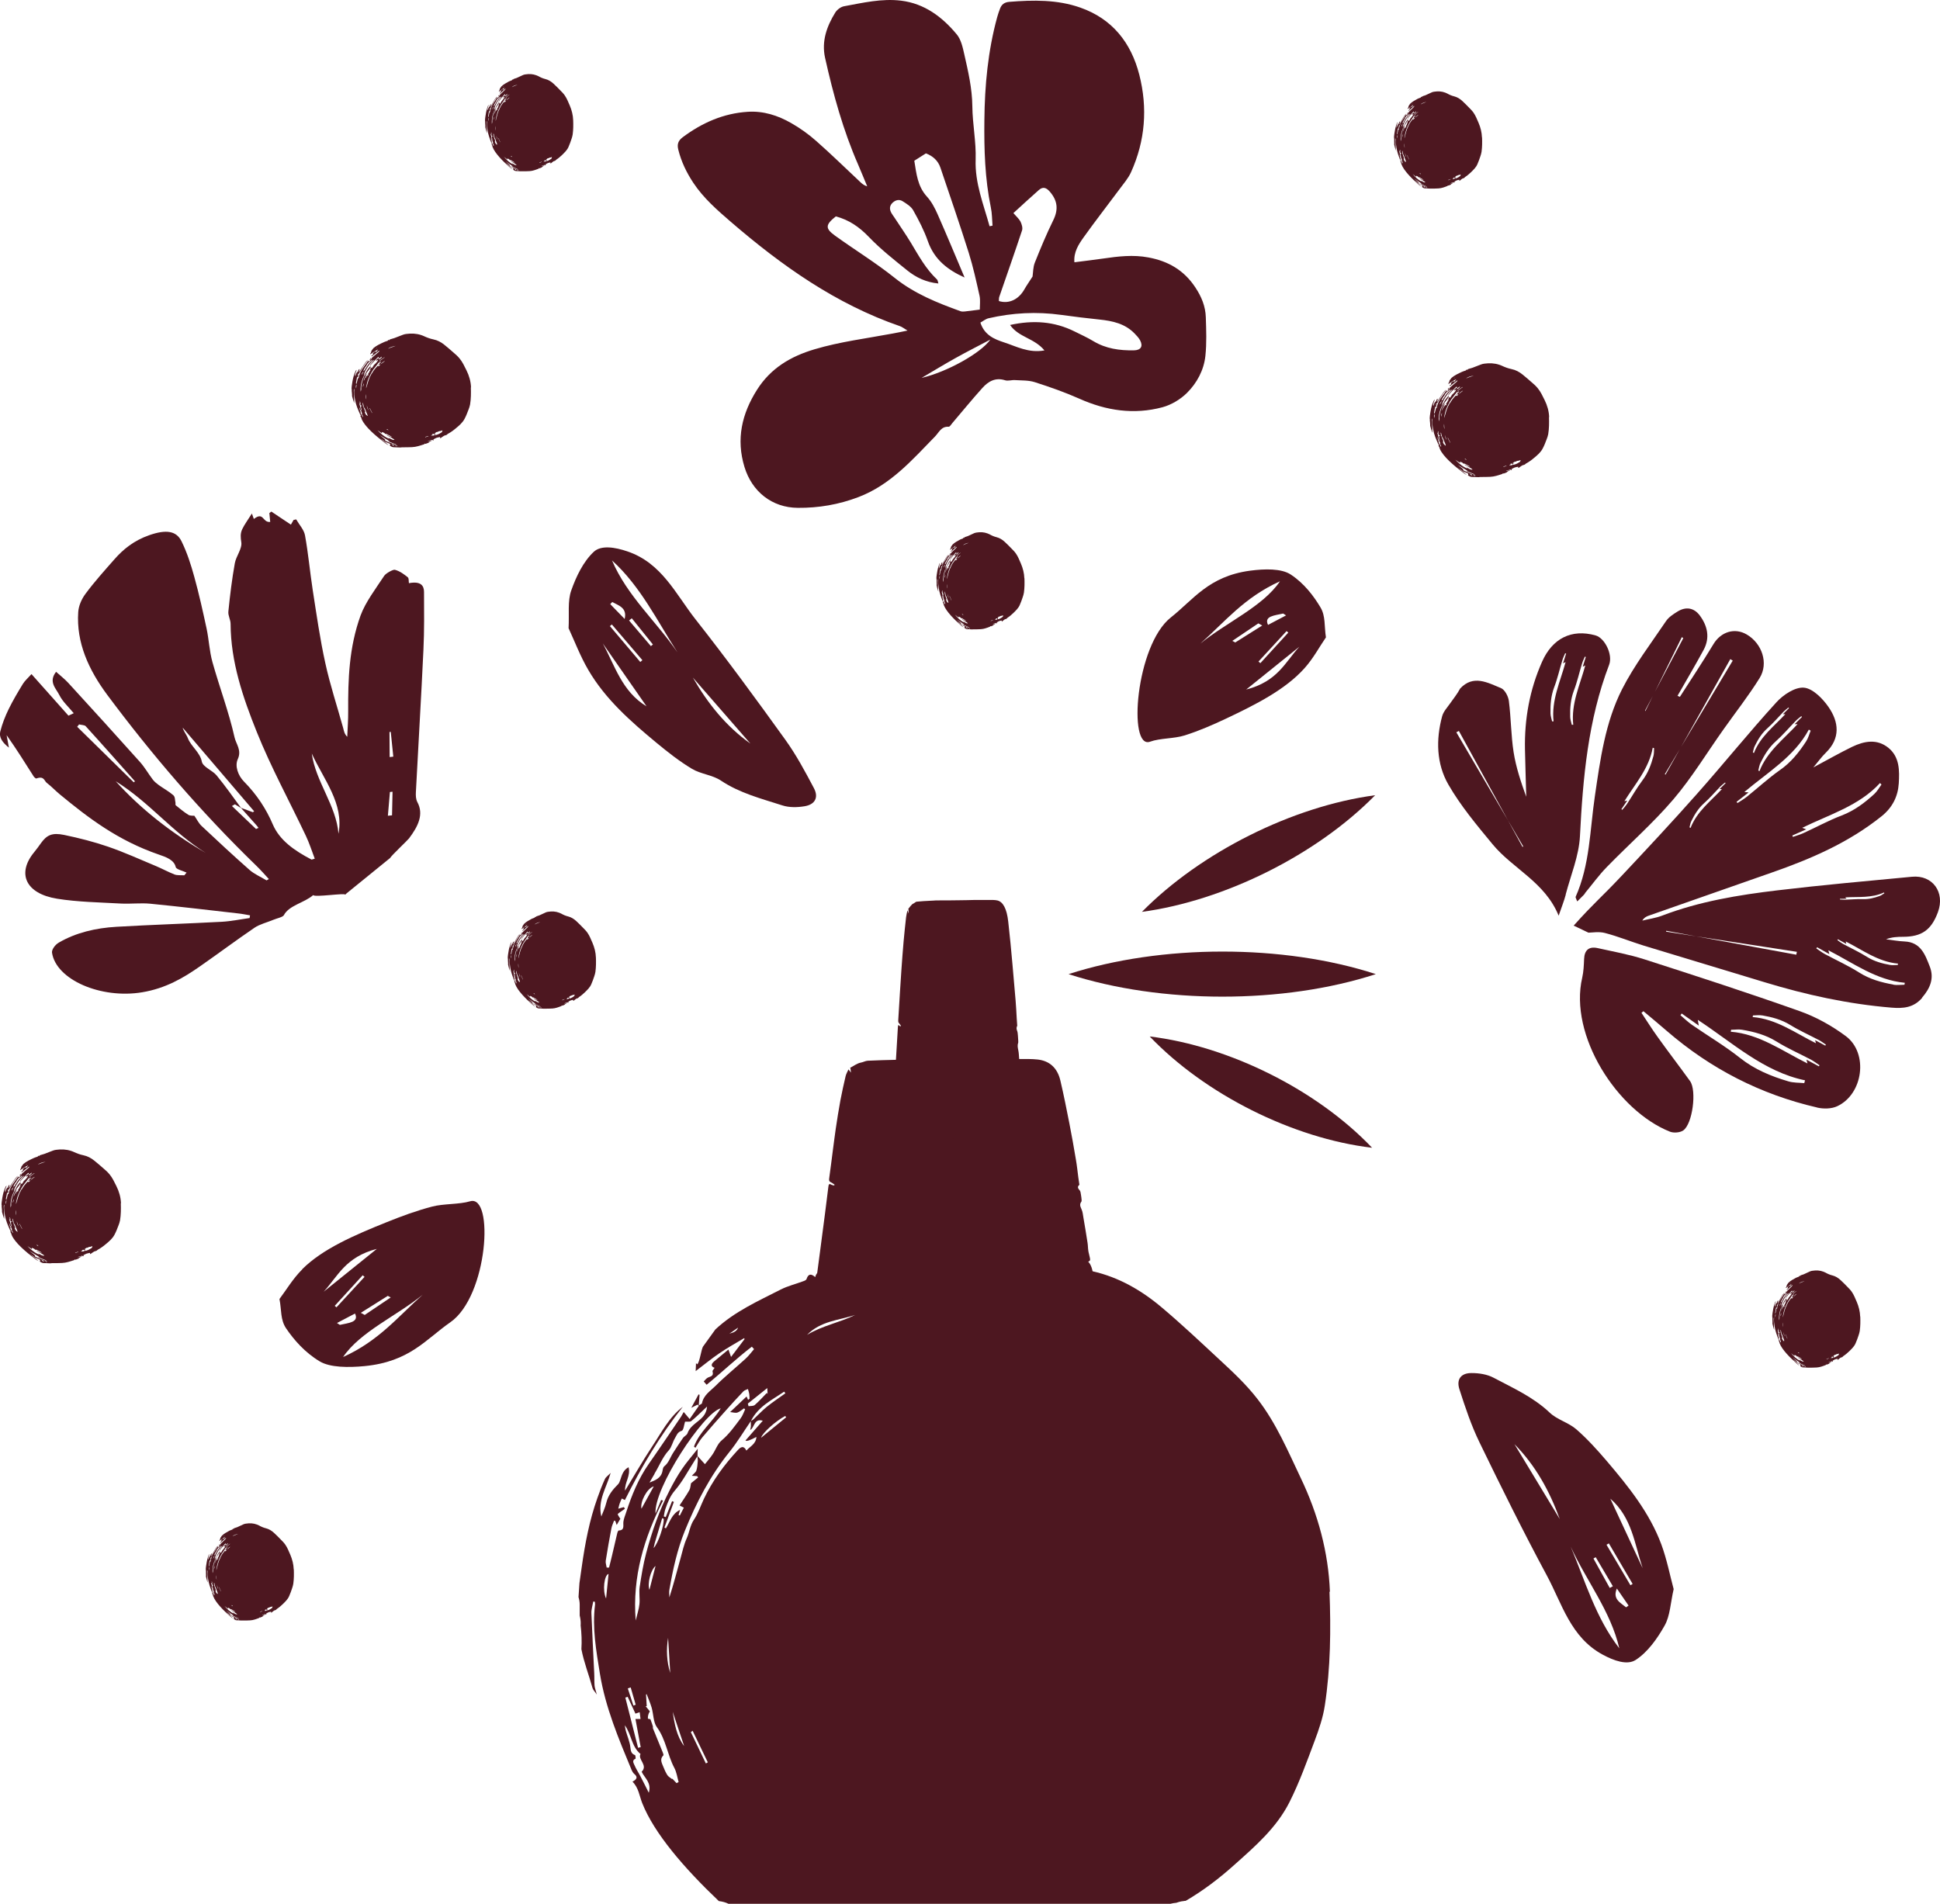 <svg viewBox="0 0 228.67 224.44" xmlns="http://www.w3.org/2000/svg" data-name="Laag 2 kopie 2" id="Laag_2_kopie_2">
  <defs>
    <style>
      .cls-1 {
        fill: #4d1720;
        stroke-width: 0px;
      }
    </style>
  </defs>
  <path d="m182.6,49.16c-.03-.7-.22-1.37-.54-2.01-.24-.48-.46-.97-.81-1.39-.22-.27-.47-.49-.73-.71-.35-.31-.7-.61-1.06-.9-.38-.31-.81-.54-1.3-.64-.39-.08-.77-.22-1.13-.39-.1-.05-.2-.08-.31-.12-.57-.19-1.16-.21-1.75-.13-.13.02-.26.04-.38.09-.35.13-.69.27-1.04.4-.12.05-.25.06-.37.11-.08.03-.19.03-.22.15-.07-.06-.13-.07-.16.03,0,.02-.04.03-.06.04-.14.05-.29.08-.42.15-.43.2-.86.39-1.22.7l-.23.3s-.07.29-.12.32c0,0,0-.01-.02-.02v.14c.15-.11.29-.22.44-.31.15-.1.31-.18.47-.27v.02c-.09.11-.17.21-.25.31-.02-.04-.03-.08-.05-.13-.1.08-.18.14-.27.21-.07.05-.05.1,0,.11,0,.02-.04.05-.04.06.03.08-.04.09-.09.11-.03.01-.05.04-.08.07.02.02.04.04.05.06.29-.22.56-.46.85-.67,0,.01.03.03.04.04-.05.06-.1.12-.16.17-.19.16-.38.31-.56.48-.1.09-.22.16-.25.31,0,0-.02.01-.06.04,0-.08,0-.13.02-.19h-.02c-.04.07-.08.15-.14.24.05-.03.09-.04.12-.06l.02.02c-.06.08-.12.16-.17.23-.04-.05-.07-.08-.11-.12-.02.04-.04.06-.05.08-.2.28-.4.56-.6.83-.19.26-.32.55-.42.86-.02.05-.04.11-.05.16,0,.07.03.15-.09.15,0,0-.02.02-.02.04-.03.13-.07.26-.1.4-.02.07-.04.15-.06.22h-.04s-.02-.08-.02-.12c.03-.19.07-.38.11-.57,0-.05.03-.09.05-.13h.02s0,.04.02.07c.03-.05.05-.08.07-.11-.02-.03-.04-.05-.05-.08,0,0,.02-.02.04-.03.03-.02.06-.04.09-.06,0-.01,0-.02-.02-.03-.03,0-.06.02-.11.03,0-.04.02-.06.02-.09,0-.03.03-.06.04-.09l.06.03c.31-.59.66-1.14,1.08-1.64-.26.18-.4.46-.58.71-.18.25-.34.51-.5.77,0-.14.11-.26.07-.41-.1.05-.12.14-.15.22,0,.03-.02.06-.04.08-.1.09-.19.19-.22.33-.02.08-.06.16-.09.24-.07-.28.1-.51.17-.77-.05.04-.09.07-.11.11-.05.11-.1.22-.14.33-.15.39-.23.8-.29,1.22,0,.09-.03.19-.04.28,0,.08,0,.16-.02.25,0,.04.02.08.02.13v.19s.02.1.02.15v.02c.02.14.02.28.02.42.05.23.14.46.21.69,0,.03.04.06.08.11-.02-.08-.04-.12-.04-.16v-.22c-.02-.35-.04-.7-.05-1.05,0-.07.02-.14.03-.21h.03v.05c-.06.41.02.82.09,1.22.1.6.35,1.15.59,1.7,0,.02.03.05.05.07.07.06.05.1-.03.14.12.11.13.25.18.38.37.89,1.68,2,2.8,2.84.12.09.24.17.38.23l-1.23-1c.09.07.19.14.28.22.13.1.3.16.41.29.04.05.12.08.18.11.15.07.31.13.47.19.03.01.06.05.06.07,0,.06-.02.12-.04.17.14.08.27.17.43.18.25.01.49.02.74.03.08,0,.17.01.25-.02.41,0,.81,0,1.2-.02.49-.02.95-.18,1.41-.33.02,0,.04-.02.05-.03.04-.1.09-.04.13-.02.06-.03.12-.05.17-.07.08-.03.17-.04.23-.12.03-.04.09-.07.14-.1.06-.03.13-.06.19-.09v-.03c-.15.04-.3.07-.44.11v-.03c.17-.05.34-.11.51-.15,0,0,.04.04.08.07,0,0,.04-.01.08-.02,0-.04-.02-.07-.04-.1.13-.07.25-.14.38-.19s.27-.06.42-.09c0,.04-.02.06-.02.07.03.04.05.06.06.08.06-.05.11-.1.18-.14.11-.07.22-.16.34-.2.08-.02.16-.03.23-.08.04-.04.08-.09.13-.11.33-.18.64-.4.93-.65.39-.32.78-.65,1.02-1.1.19-.35.33-.72.47-1.09.08-.2.15-.41.19-.62.11-.66.11-1.34.09-2.01h.02Zm-11.15-4.59s-.09.02-.12.05l.19-.12h0s-.04.06-.07.07Zm-2.39,4.7c-.07-.14-.03-.42.05-.43,0,.14-.03.27-.05.43Zm4.66-5c-.29.14-.62.19-.9.35.25-.24.59-.26.9-.35Zm-.86,9.96c-.08-.04-.16-.08-.23-.13.07-.04.19.01.23.13Zm-.47-8.61s.02.02.02.03c-.12.08-.24.15-.35.24-.09.07-.16.14-.24.22,0,.01-.03.02-.05.03.14-.26.4-.37.62-.52h0Zm.04.46c-.15.12-.31.24-.47.36.02-.09.27-.29.45-.38,0,0,0,.02.02.02Zm-.36-.52v.1s0-.01,0-.02c-.07.07-.15.15-.23.21-.03.02-.08.02-.12.02,0-.02,0-.03,0-.05.12-.09.23-.18.36-.27h0Zm-2.11,1.51c.09-.14.15-.29.27-.41.05-.06.07-.15.11-.21.03-.05.05-.11.13-.13.04,0,.05-.12.06-.16h.12c.08-.06.16-.14.24-.21,0-.01.03-.03.06-.05,0,.12-.08.19-.16.25s-.17.12-.21.22c0,.03-.06.05-.08.08-.06.09-.12.17-.18.26-.05.08-.08.18-.17.24-.02.01-.03.05-.03.08-.02.13-.13.16-.24.21.03-.05.06-.1.09-.15v-.02Zm-.01.23c-.08.14-.15.26-.23.39-.03-.12.11-.36.23-.39Zm.17.25s-.02,0-.03-.01c-.03.07-.06.14-.11.24-.04-.44.89-1.78,1.22-1.86-.15.24-.4.41-.5.67l.03.02c.04-.06.08-.13.13-.19.14-.16.29-.31.43-.46.11-.12.22-.23.33-.34.02-.02.06-.03.09-.04,0,.03.02.06.02.08v.09s-.02.01-.03.02c0-.02-.02-.04-.03-.06-.11.09-.2.18-.31.28.05,0,.1.02.13,0,.05-.01.08-.05.13-.07l.02.02c-.03.05-.05.11-.08.16-.11.14-.22.28-.36.39-.08.06-.11.17-.17.25-.05.06-.1.12-.14.17-.05-.06-.1-.1-.14-.14h0v-.13c-.11.13-.21.24-.3.36s-.16.25-.23.38c-.19.35-.33.73-.44,1.11-.05.19-.09.39-.12.59-.02.1,0,.2,0,.3,0,.09-.04.18-.07.29-.06-.78.16-1.46.51-2.12h.02Zm.39.12c-.03.05-.05.1-.08.14,0,0-.02,0-.02-.01,0-.02.02-.05.03-.09-.15.07-.19.21-.26.33l-.03-.02c.06-.15.12-.3.18-.45h-.03c-.04.08-.08.18-.12.27,0,0-.02,0-.04-.01,0-.04,0-.09.03-.13.04-.12.09-.23.18-.33.14-.16.25-.35.37-.52.02-.03.04-.05.05-.08,0,.03,0,.05,0,.08,0,.06,0,.12-.03.17,0,.03-.05.05-.08.09h.1l.02.02s-.09.07-.13.1c0,.04,0,.09-.03.12-.05.09-.12.17-.18.27.03.02.05.03.08.04h-.01Zm-.29,2.3c0,.21.03.41.04.62-.07-.2-.08-.41-.04-.62Zm-.27-1.58s0-.06.02-.09c.05-.15.09-.29.14-.44,0,0,.02,0,.03.01,0,.1-.1.43-.19.52Zm.03.31c-.04.13-.07.27-.11.42-.04-.1.02-.35.11-.42Zm-.46,2.14c.03.1.06.2.09.31,0,0-.03,0-.04.01-.03-.1-.07-.2-.1-.3.02,0,.04-.01.05-.02Zm-.06.17c.05.1.1.2.15.3.03,0,.05-.02.08-.03,0,.04,0,.08.02.12h-.1c.03.17.07.33.1.5-.02,0-.03,0-.05.01-.08-.3-.16-.59-.24-.89l.04-.02h0Zm.4,1.69c-.06-.11-.1-.2-.15-.28-.04-.07-.09-.14-.12-.21,0-.03-.05-.08.02-.11v-.06c-.07-.02-.08-.07-.09-.14,0-.1-.06-.19-.09-.29,0-.03,0-.05-.02-.1.12.16.12.38.29.51-.06.1.15.2.02.31.06.11.19.19.13.37h0Zm.51-.17l-.08-.08h0s-.07-.04-.09-.07c-.03-.05-.06-.1-.08-.15-.03-.06-.07-.13,0-.2,0,0,0-.04,0-.05l-.18-.42v-.04s-.03-.07-.05-.13c0,0-.05,0-.05-.01,0-.04,0-.08.04-.13-.03-.03-.05-.06-.08-.09h.02c0-.07,0-.14,0-.2h0c.03.08.07.16.09.24.04.12.03.26.1.35.17.22.2.49.33.72.04.08.05.17.08.25,0,0-.03.01-.04.02h0Zm-.07-1.26c.07.2.14.4.22.6-.14-.18-.18-.39-.22-.6Zm.62.91l-.28-.55.03-.02c.09.19.19.37.28.56,0,0-.02.01-.04.02h0Zm-.04-4.66c-.06.12-.11.25-.18.36-.07.1-.08.22-.14.33-.05.11-.08.24-.12.36-.07.23-.13.46-.21.69v-.13c.06-.35.15-.7.29-1.04.22-.5.48-.98.84-1.39.15-.17.27-.36.4-.54v.08s0,.05,0,.08c.08-.04.07-.21.24-.16-.12.13-.22.24-.32.35-.07.07,0,.05.21-.06,0,.13-.12.16-.19.24-.06-.11-.11-.06-.16,0-.25.26-.47.54-.64.86v-.03Zm.66,6.68c.18.13.37.25.55.37v-.14c.16.05.3.08.39.22.05,0,.11,0,.16.01.2.1.4.21.6.32,0,0,0,.01,0,.03-.23-.05-.43-.16-.62-.27.08.12.21.16.33.22.18.09.36.2.53.31.03.02.05.05.09.09-.16.02-.28-.03-.4-.09-.11-.06-.22-.13-.34-.18l.16.15c-.59-.21-1.03-.62-1.45-1.04h-.01Zm1.39,1.45c-.16-.06-.31-.14-.46-.21.04-.11-.04-.15-.09-.2-.15-.13-.31-.24-.47-.37,0,0-.02-.02-.02-.03.37.23.74.45,1.13.69-.07-.01-.12-.02-.17-.03,0,.01,0,.02,0,.03.32.13.64.25.96.38v.03c-.05,0-.1,0-.15-.03-.24-.09-.48-.17-.71-.26h-.01Zm.52.38s-.03,0-.04.01l-.21-.22c.11.05.2.08.29.13.04.03.02.07-.03.08h0Zm.16,0s.05-.04.08-.07c0,.03.03.06.02.08h-.1Zm.17.08s0-.09.02-.13h.03s.06.07.06.11l-.11.03h0Zm3.44-1.06s0-.03-.02-.04c.12-.04.24-.08.36-.12,0,.01,0,.03,0,.04-.12.04-.24.08-.35.12h0Zm1.07-.26s-.08.06-.13.06h-.25s0-.02,0-.03c.05-.02.1-.05.18-.09-.03-.01-.05-.02-.07-.03,0-.01,0-.02.02-.02.03,0,.06-.02.1-.02.05,0,.1-.01.14,0,.03.02.05.09.03.11v.02Zm.88-.39s0,.05-.03.06c-.09.06-.18.11-.27.16-.09.05-.18.09-.28.12-.08.03-.17.04-.26.06,0-.01,0-.02,0-.03.02-.04.04-.07.07-.12-.03-.02-.06-.03-.1-.06.03-.02.06-.02.08-.04.08-.08.16-.14.28-.13.03,0,.06-.04.09-.05.06-.03.12-.05.19-.05.09,0,.18-.05.27-.08,0,0,.02-.01.02,0,0,.06-.02.11-.04.16h-.01Z" class="cls-1"></path>
  <g>
    <path d="m214.02,107.84c.54,0,1.07-.02,1.66-.03l-.33-.33c3.31-.19,6.62.21,9.71-1.23l.08.22c-.37.22-.72.51-1.12.66-1.35.5-2.72.86-4.2.8-1.53-.05-3.07.11-4.6.16-.4,0-.8-.05-1.2-.07v-.17h0Z" class="cls-1"></path>
    <path d="m214.18,130.57c.75.17,1.69.16,2.36-.15,3.08-1.42,3.72-6.26,1.03-8.27-1.64-1.22-3.5-2.26-5.42-2.94-6.06-2.15-12.18-4.14-18.31-6.11-1.8-.58-3.68-.92-5.53-1.33-1.01-.22-1.55.23-1.59,1.29-.03.73-.06,1.48-.22,2.19-1.59,6.79,4.1,15.68,10.33,18.16.45.18,1.19.12,1.57-.14,1.11-.76,1.61-4.71.81-5.82-1.26-1.75-2.57-3.45-3.82-5.2-.67-.93-1.28-1.9-1.91-2.85.08-.06.16-.12.23-.19.92.77,1.85,1.54,2.76,2.33,5.16,4.46,11.06,7.49,17.7,9.02h.01Zm.3-5s-.06.1-.09.14c-.47-.26-.94-.51-1.46-.79.04.15.07.25.12.45-2.97-1.47-5.65-3.46-9.04-3.74,0-.08.03-.15.04-.23.43,0,.88-.08,1.3,0,1.42.24,2.78.6,4.04,1.38,1.3.81,2.72,1.43,4.07,2.14.35.19.67.44,1,.66h.02Zm-6.79-5.87c1.17.2,2.3.5,3.34,1.14,1.07.66,2.24,1.18,3.36,1.77.29.15.55.36.83.54-.02.04-.05.08-.07.12-.39-.21-.78-.42-1.2-.65.03.12.06.21.1.37-2.45-1.22-4.66-2.86-7.46-3.09,0-.06.02-.13.04-.19.36,0,.73-.07,1.07,0h0Zm-9.61-.02c.05-.07.09-.13.14-.2.65.46,1.3.92,2.02,1.43-.04-.23-.07-.38-.12-.68,4.12,2.7,7.77,6.12,12.64,7.13l-.09.33c-.63-.06-1.28-.03-1.88-.21-2.02-.6-3.95-1.38-5.69-2.76-1.79-1.42-3.77-2.59-5.65-3.89-.49-.34-.92-.76-1.38-1.15h0Z" class="cls-1"></path>
    <path d="m226.55,117.62c.97-1.12,1.45-2.29.92-3.66-.54-1.39-1.06-2.89-2.98-2.97-.73-.03-1.46-.17-2.18-.26.68-.26,1.33-.29,1.97-.29,2.24,0,3.37-.8,4.15-2.92.85-2.33-.63-4.39-3.06-4.16-5.28.5-10.57.97-15.84,1.6-4.63.55-9.24,1.31-13.63,2.99-.74.28-1.55.39-2.32.58.19-.33.45-.47.72-.57,4.84-1.7,9.68-3.4,14.53-5.09,4.62-1.61,9.07-3.53,12.95-6.64,1.3-1.04,1.93-2.35,2.03-3.87.09-1.49.11-3.11-1.21-4.19-1.35-1.1-2.86-.81-4.28-.13-1.48.72-2.91,1.54-4.58,2.43.59-.7.98-1.26,1.47-1.73,1.75-1.71,1.54-3.63.32-5.39-.69-1-1.86-2.19-2.9-2.28s-2.45.84-3.25,1.73c-3.22,3.53-6.22,7.26-9.39,10.83-2.86,3.23-5.8,6.38-8.75,9.52-2.63,2.8-3.18,3.11-5.75,5.97l1.74.83c.43,0,1.23-.15,1.95.04,1.54.4,3.02,1.01,4.54,1.48,4.75,1.45,9.51,2.87,14.26,4.32,4.89,1.49,9.87,2.58,14.97,3,1.36.11,2.6.03,3.62-1.16h-.02Zm-13.12-31.49c-.18.43-.29.89-.54,1.27-.84,1.29-1.78,2.48-3.11,3.4-1.36.96-2.59,2.1-3.89,3.14-.34.27-.72.49-1.09.73-.04-.05-.07-.09-.11-.14.46-.36.91-.72,1.42-1.11-.17-.02-.28-.03-.5-.05,2.74-2.32,5.88-4.16,7.6-7.36.07.04.14.09.21.13h0Zm-6.82,2.58c.07-.25.1-.52.22-.75.38-.78.82-1.5,1.49-2.1.69-.61,1.29-1.32,1.93-1.98.17-.17.37-.31.55-.47.02.02.05.05.07.07-.23.23-.46.46-.71.71h.28c-1.36,1.46-2.96,2.66-3.7,4.58l-.12-.06h-.01Zm.64,2.14c.08-.31.12-.63.26-.91.46-.94,1-1.82,1.8-2.54.83-.74,1.56-1.6,2.34-2.4.2-.21.44-.38.67-.57.03.03.05.06.08.09-.28.28-.55.55-.86.85h.34c-1.64,1.77-3.59,3.23-4.49,5.54-.05-.03-.1-.05-.15-.08v.02Zm-8.11,6.7c.07-.25.1-.52.22-.75.38-.78.82-1.5,1.49-2.1.69-.61,1.29-1.32,1.93-1.98.17-.17.37-.31.55-.47.02.02.05.05.07.07-.23.23-.46.46-.71.7h.28c-1.36,1.46-2.96,2.66-3.7,4.58l-.12-.06h-.01Zm12.12.95c.53-.24,1.06-.47,1.64-.73-.16-.06-.26-.1-.47-.18,3.23-1.58,6.72-2.6,9.17-5.28.06.06.12.12.17.18-.27.37-.5.79-.83,1.1-1.13,1.04-2.34,1.96-3.84,2.54-1.56.59-3.02,1.4-4.54,2.09-.39.18-.82.29-1.23.44-.02-.05-.05-.11-.07-.16Zm6.28,12.48c2.03,1.03,3.85,2.41,6.18,2.62,0,.05-.02.1-.03.16-.3,0-.6.05-.89,0-.97-.17-1.9-.43-2.76-.97-.89-.56-1.85-1-2.78-1.5-.24-.13-.46-.3-.68-.46.02-.03.04-.07.06-.1.32.18.64.36.99.55-.03-.1-.04-.17-.08-.31h-.01Zm4.53-5.77l.04.1c-.18.1-.34.24-.53.31-.64.23-1.28.4-1.98.38-.72-.03-1.44.05-2.17.07-.19,0-.38-.02-.56-.03v-.08c.25,0,.5,0,.78-.02l-.15-.15c1.56-.09,3.12.1,4.57-.58h0Zm-25.69,4.62l.02-.1c1.17.22,2.35.43,3.52.65,3.96.61,7.92,1.22,11.88,1.83-.02.11-.05.22-.07.34-3.94-.72-7.87-1.44-11.81-2.17-1.18-.18-2.36-.36-3.54-.55h0Zm26.79,6.24c-1.42-.25-2.78-.63-4.03-1.42-1.29-.82-2.7-1.45-4.05-2.18-.35-.19-.67-.44-1-.66.03-.05.06-.1.09-.14.47.26.94.52,1.45.81-.04-.15-.06-.25-.12-.45,2.95,1.5,5.61,3.51,9.01,3.83,0,.08-.03.15-.04.23-.43,0-.88.07-1.3,0v-.02Z" class="cls-1"></path>
    <path d="m184.55,105.45c.6-2.28,1.56-4.55,1.68-6.86.35-6.89.95-13.7,3.44-20.22.46-1.21-.52-3.16-1.6-3.46-2.85-.8-5.09.37-6.3,3.09-1.47,3.31-2.09,6.76-2.02,10.35.04,1.86.1,3.72.15,5.58-.63-1.74-1.21-3.48-1.49-5.26-.31-1.99-.3-4.03-.56-6.04-.07-.54-.47-1.31-.91-1.5-1.6-.66-3.28-1.62-4.83.04-.32.61-.77,1.17-1.18,1.75-.34.49-.79.96-.94,1.51-.75,2.76-.68,5.61.73,8.06,1.45,2.52,3.36,4.8,5.22,7.05,2.38,2.88,6.16,4.44,7.78,8.41.34-1,.64-1.73.84-2.49h0Zm-1.6-20.4c-.07-.31-.18-.62-.19-.93-.03-1.05.05-2.07.43-3.09.4-1.04.64-2.14.97-3.21.08-.28.22-.54.33-.81.04.01.08.03.11.04-.12.37-.24.74-.36,1.15.1-.05.17-.08.3-.15-.64,2.33-1.69,4.52-1.42,6.99h-.17Zm2.32.4c-.07-.31-.18-.62-.19-.93-.03-1.05.05-2.07.43-3.09.4-1.04.64-2.14.97-3.21.08-.28.22-.54.33-.81.04.01.08.03.11.04-.12.37-.24.74-.36,1.15.1-.05.17-.08.3-.15-.64,2.33-1.69,4.52-1.42,6.99h-.17Zm-7.53,11.25c-2.03-3.46-4.06-6.91-6.08-10.37.1-.05.2-.11.3-.16,1.93,3.51,3.85,7.02,5.78,10.53.6,1.03,1.21,2.06,1.81,3.09-.03.02-.06.03-.09.05-.57-1.05-1.15-2.09-1.72-3.14Z" class="cls-1"></path>
    <path d="m186.8,105.32c.87-1.04,1.66-2.15,2.6-3.11,2.6-2.67,5.42-5.14,7.83-7.96,2.2-2.58,3.97-5.52,5.94-8.29,1.42-2.01,2.95-3.95,4.24-6.03,1.08-1.74.28-4.08-1.52-5.13-1.43-.84-3.05-.31-3.92,1.13-1.27,2.1-2.63,4.15-3.96,6.22-.09-.04-.19-.08-.28-.12,1.03-1.81,2.09-3.59,3.08-5.42.77-1.43.46-2.83-.47-4.07-.69-.91-1.64-1.04-2.6-.45-.5.31-1.05.66-1.37,1.14-1.78,2.64-3.74,5.2-5.18,8.03-1.98,3.91-2.57,8.28-3.2,12.59-.59,3.99-.58,8.09-2.27,11.88-.03.07.07.21.19.54.37-.38.66-.64.91-.93l-.02-.02Zm17.15-27.62c.1.06.19.12.29.18-2.06,3.44-4.11,6.87-6.17,10.31-.58,1.04-1.17,2.08-1.75,3.13-.03-.02-.06-.04-.09-.05.61-1.02,1.23-2.05,1.84-3.07,1.96-3.5,3.92-6.99,5.88-10.49h0Zm-10.05,6.08c.35-.65.69-1.31,1.04-1.96,1.1-2.24,2.2-4.47,3.3-6.71.06.04.12.08.17.12-1.16,2.2-2.32,4.39-3.48,6.59-.33.67-.66,1.33-.98,2-.02-.01-.03-.02-.05-.04Zm-2.78,11.61c.22-.32.44-.65.68-1-.11.02-.19.03-.33.06,1.28-2.05,2.9-3.86,3.34-6.3.05.02.11.03.16.05-.02.32,0,.64-.08.94-.27,1.01-.63,1.98-1.28,2.84-.67.89-1.22,1.87-1.84,2.81-.16.24-.36.46-.55.68-.03-.02-.07-.05-.1-.07h0Z" class="cls-1"></path>
  </g>
  <path d="m197.28,187.32c-.38,1.66-.42,3.17-1.07,4.32-.86,1.53-1.98,3.12-3.41,4.05-1,.65-2.56.1-3.9-.63-3.78-2.05-4.77-5.98-6.57-9.32-2.78-5.17-5.39-10.44-7.95-15.72-.97-2-1.68-4.13-2.36-6.25-.38-1.18.21-1.92,1.46-1.9.86,0,1.81.15,2.55.54,2.3,1.22,4.69,2.28,6.64,4.13.87.83,2.21,1.16,3.13,1.96,1.3,1.13,2.47,2.43,3.6,3.75,2.55,3,5.03,6.08,6.42,9.81.65,1.76,1.01,3.62,1.45,5.26h0Zm-6.41,7c-1.03-4.42-3.89-7.96-5.73-11.99,1.72,4.09,2.95,8.41,5.73,11.99Zm-12.36-24.07c1.77,2.93,3.55,5.87,5.34,8.83-1.2-3.3-2.85-6.31-5.34-8.83Zm15.11,14.62c-.95-2.84-1.26-5.99-3.81-8.19,1.31,2.82,2.56,5.51,3.81,8.19Zm-3.98-2.92c-.09.05-.19.11-.28.16.94,1.59,1.88,3.18,2.82,4.77.09-.05.17-.1.26-.15-.93-1.59-1.86-3.19-2.8-4.78h0Zm2.04,7.53c.09-.07.19-.14.28-.2-.46-.67-.92-1.34-1.38-2.01-.53,1.25.41,1.66,1.09,2.22h.01Zm-1.93-2.28l.36-.2c-.67-1.14-1.34-2.28-2.02-3.42-.09.05-.18.1-.27.15.64,1.16,1.28,2.32,1.92,3.47h.01Z" class="cls-1"></path>
  <path d="m41.98,104.18l-1.29,1.3c.09-.25-3.65.34-3.77.04-1.03.91-2.85,1.2-3.46,2.37-.12.23-.82.37-1.25.55-.74.31-1.61.52-2.21.93-2.19,1.49-4.27,3.05-6.44,4.56-1.96,1.37-4.04,2.59-6.8,3.05-4.85.81-10.15-1.47-10.63-4.67-.05-.35.35-.92.79-1.18,2.02-1.18,4.37-1.73,6.81-1.87,4.14-.24,8.27-.37,12.41-.59,1.08-.06,2.19-.29,3.28-.44.02-.11.03-.21.05-.32-.48-.08-.94-.18-1.43-.23-3.43-.39-6.86-.8-10.32-1.14-1.11-.11-2.33.04-3.47-.02-2.52-.14-5.12-.18-7.52-.57-3.73-.6-4.77-2.99-2.69-5.5.28-.34.53-.69.78-1.04.7-.98,1.33-1.27,2.74-.98,1.78.37,3.53.82,5.16,1.38,1.95.67,3.76,1.5,5.61,2.27.77.32,1.47.71,2.26,1.02.3.11.75.07,1.14.09l.26-.32c-.45-.22-1.22-.37-1.28-.66-.19-.83-1.12-1.17-1.98-1.46-4.86-1.67-8.33-4.34-11.69-7.11-.53-.44-.98-.93-1.53-1.35-.31-.24-.3-.85-1.24-.51-.04.01-.23-.14-.29-.23-1.03-1.63-2.06-3.27-3.2-4.88l.27,1.47c-.74-.59-1.2-1.18-1.01-1.93.22-.87.56-1.75.98-2.61.49-1,1.08-2,1.68-2.98.22-.36.59-.68,1.01-1.15,1.54,1.74,2.95,3.32,4.36,4.9.21-.1.41-.19.62-.29-.58-.71-1.31-1.36-1.69-2.13-.4-.8-1.32-1.56-.39-2.75.52.47,1.03.86,1.44,1.31,2.83,3.09,5.65,6.19,8.44,9.31.59.66,1,1.41,1.53,2.1.18.23.43.44.69.63.57.41,1.22.76,1.72,1.2.23.21.18.57.25.86.03.11-.04.26.04.33.48.39.95.79,1.5,1.13.2.12.61.09.69.1.31.44.5.88.87,1.22,1.85,1.74,3.71,3.47,5.64,5.17.54.48,1.33.82,2,1.23.09-.05.18-.11.27-.16-.5-.54-.98-1.09-1.51-1.6-6.56-6.37-12.32-13.11-17.53-20.1-2.2-2.96-3.67-6.17-3.43-9.77.05-.71.36-1.49.86-2.16,1.03-1.39,2.24-2.74,3.43-4.09,1.02-1.16,2.28-2.19,4.09-2.82,1.98-.69,3.19-.52,3.8.73.66,1.35,1.11,2.76,1.5,4.18.56,2.02,1.01,4.06,1.45,6.1.28,1.31.33,2.66.69,3.95.83,2.97,1.94,5.89,2.61,8.89.18.79.86,1.5.38,2.55-.38.82.04,1.95.72,2.64,1.53,1.55,2.64,3.26,3.4,5.05.8,1.87,2.51,3.08,4.58,4.16.12-.04.24-.07.37-.11-.34-.9-.63-1.81-1.04-2.68-1.93-4.08-4.12-8.09-5.79-12.25-1.65-4.1-3.07-8.29-3.09-12.75,0-.5-.32-.98-.26-1.48.19-1.89.42-3.78.76-5.68.15-.83.89-1.72.76-2.48-.08-.53-.13-1.01.11-1.52.27-.57.69-1.13,1.14-1.85.1.28.15.43.23.64,1.19-.91.99.45,1.93.35-.04-.37-.07-.7-.1-1.04.08-.06.15-.12.23-.18.72.48,1.43.96,2.31,1.54.1-.18.2-.36.31-.55.1-.02.21-.05.31-.07.36.63.92,1.22,1.04,1.88.39,2.14.58,4.31.91,6.45.45,2.89.86,5.79,1.49,8.64.56,2.56,1.39,5.06,2.09,7.59.1.36.14.73.49,1.07.04-1,.12-2.01.11-3.01-.02-3.74.09-7.5,1.46-11.29.58-1.58,1.77-3.13,2.78-4.67.2-.31,1.05-.77,1.26-.72.6.16,1.08.53,1.51.87.17.14.1.42.15.71,1.42-.27,1.78.31,1.78,1.04.01,2.27.04,4.54-.07,6.82-.26,5.59-.6,11.18-.89,16.78-.02.39-.01.81.17,1.16.79,1.45.1,2.86-.98,4.29-.2.26-2.04,1.98-2.24,2.32l-5.28,4.29,1.29-1.27Zm-13.56-8.94c.46.17.92.34,1.38.51.05-.03.11-.07.16-.1-2.81-3.29-5.62-6.58-8.43-9.87.12.45.46.83.62,1.26.38.97,1.44,1.67,1.64,2.75.12.62,1.25,1.03,1.74,1.62,1.04,1.26,1.95,2.57,2.9,3.86-.25-.15-.49-.3-.74-.45-.12.07-.23.13-.35.2.95.9,1.89,1.81,2.84,2.71.1-.04.19-.09.29-.13-.1-.13-.19-.27-.31-.39-.58-.65-1.16-1.31-1.75-1.96h0Zm8.33-6.41c.45,3.31,2.88,6.11,3.15,9.46.67-3.58-1.76-6.39-3.15-9.46Zm-23.11,3.27c2.89,3.2,6.43,6.02,10.61,8.45-4.03-2.52-6.58-5.93-10.61-8.45Zm2.13.12s.09-.07.14-.11c-1.93-2.17-3.85-4.35-5.81-6.5-.12-.14-.51-.14-.78-.21-.07.09-.14.18-.22.28,2.22,2.18,4.44,4.37,6.67,6.55h0Zm29.94,3.95c.17-.02.33-.04.5-.05.02-.93.04-1.86.06-2.78-.1,0-.21.02-.31.03-.08.94-.16,1.87-.24,2.81h-.01Zm.23-6.92c.14-.02.28-.03.42-.05-.1-.97-.2-1.94-.3-2.92-.05,0-.1.01-.15.02,0,.98.01,1.96.02,2.95h.01Z" class="cls-1"></path>
  <path d="m116.99,26.6c-.06-.72-.05-1.45-.2-2.15-.7-3.4-.8-6.84-.76-10.28.04-4.1.42-8.17,1.51-12.15.09-.34.21-.66.33-.99.18-.5.52-.76,1.07-.81,2.84-.23,5.69-.28,8.41.68,3.75,1.32,5.97,4.12,6.94,7.91,1,3.92.7,7.78-.97,11.48-.33.74-.9,1.38-1.39,2.05-1.4,1.89-2.85,3.74-4.21,5.65-.59.83-1.18,1.73-1.08,2.93,1.17-.15,2.28-.28,3.39-.44,1.77-.26,3.54-.47,5.33-.13,2.33.43,4.2,1.5,5.54,3.54.73,1.1,1.19,2.23,1.23,3.51.05,1.52.11,3.06-.05,4.56-.18,1.68-1,3.2-2.18,4.37-.77.76-1.84,1.4-2.88,1.68-3.36.9-6.63.41-9.8-1.01-1.71-.76-3.48-1.38-5.26-1.95-.73-.23-1.54-.19-2.32-.24-.39-.03-.82.13-1.17.02-1.14-.36-1.98.13-2.67.9-1.22,1.35-2.37,2.77-3.55,4.15-.13.16-.3.44-.43.43-.87-.06-1.13.65-1.6,1.14-2.7,2.77-5.25,5.71-9.03,7.15-2.33.89-4.71,1.29-7.15,1.27-3.06-.02-5.41-1.93-6.29-4.82-1-3.29-.31-6.27,1.48-9.1,1.61-2.54,3.95-3.93,6.77-4.77,3.02-.9,6.14-1.28,9.22-1.86.51-.09,1.02-.2,1.75-.35-.42-.25-.64-.43-.9-.52-7.56-2.61-13.94-7.14-19.92-12.29-1.61-1.39-3.23-2.8-4.43-4.61-.8-1.21-1.42-2.49-1.77-3.91-.16-.63-.02-1.05.52-1.46,2.29-1.71,4.81-2.82,7.67-3,1.84-.12,3.55.43,5.12,1.33,1.05.6,2.06,1.32,2.97,2.13,1.77,1.56,3.45,3.21,5.17,4.82.22.21.45.4.82.51-.36-.85-.7-1.71-1.07-2.56-1.77-4.05-2.94-8.29-3.9-12.6-.43-1.95.2-3.71,1.21-5.34.21-.33.64-.66,1.02-.73,2.23-.41,4.46-.94,6.74-.66,2.75.34,4.84,1.91,6.55,3.97.5.6.7,1.5.88,2.3.46,2.04.94,4.06.96,6.19.02,2.09.46,4.18.39,6.26-.1,2.8.93,5.28,1.64,7.87.12-.02.24-.04.36-.07h-.01Zm-3.28,6.12c-2.01-.9-3.58-2.12-4.34-4.28-.44-1.26-1.07-2.48-1.73-3.65-.25-.45-.79-.78-1.25-1.07-.4-.25-.84-.15-1.2.2-.37.37-.35.77-.12,1.19.11.19.24.36.36.54.64.98,1.31,1.94,1.92,2.94.92,1.53,1.77,3.11,3.09,4.35.1.09.1.27.17.48-1.47-.14-2.65-.72-3.67-1.54-1.56-1.26-3.15-2.51-4.53-3.95-1.12-1.17-2.34-2.01-3.89-2.42-1.23.98-1.28,1.41-.11,2.26,2.33,1.68,4.8,3.19,7.05,4.99,2.34,1.87,5.02,2.94,7.76,3.93.15.05.33.05.49.03.54-.06,1.08-.13,1.78-.22,0-.54.08-1.11-.03-1.63-.38-1.7-.75-3.4-1.27-5.06-1.06-3.36-2.21-6.7-3.34-10.04-.28-.83-.88-1.37-1.71-1.69-.45.29-.89.56-1.37.87.25,1.51.37,3,1.49,4.23.54.59.94,1.36,1.27,2.11,1.07,2.42,2.08,4.86,3.17,7.43h0Zm9.4,8.59c-1.21-1.47-3.04-1.53-4.05-3,2.74-.6,5.22-.42,7.61.77.74.37,1.5.71,2.21,1.14,1.48.89,3.09,1.11,4.77,1.08.81-.01,1.11-.46.74-1.17-.16-.3-.41-.56-.65-.81-1.13-1.17-2.6-1.49-4.15-1.65-1.51-.16-3.02-.34-4.52-.55-2.88-.4-5.73-.25-8.55.4-.34.08-.63.33-.96.51.48,1.49,1.66,1.96,2.78,2.33,1.46.47,2.89,1.29,4.77.95h0Zm-1.4-8.73c.07-.46.05-1.09.27-1.63.67-1.68,1.37-3.36,2.17-4.99.62-1.26.51-2.3-.4-3.36-.43-.5-.83-.62-1.31-.19-1,.88-1.98,1.79-2.99,2.71.35.41.66.67.83.99.15.31.29.75.19,1.05-.87,2.63-1.79,5.23-2.69,7.85-.05.15-.03.33-.04.48,1.19.37,2.34-.19,3.01-1.39.26-.46.57-.89.97-1.52h-.01Zm-4.99,7.46c-1.45.77-2.79,1.44-4.09,2.17-1.31.73-2.59,1.51-4,2.34,2.96-.69,6.95-2.89,8.1-4.51h-.01Z" class="cls-1"></path>
  <path d="m153.75,78.79c-2.24,2.5-5.69,4.25-9.22,5.92-1.55.73-3.16,1.44-4.9,1.99-1.23.39-2.9.31-4.08.74-2.63.94-1.68-11.39,2.46-14.65,2.67-2.11,4.45-4.85,9.32-5.51,1.73-.23,3.7-.28,4.81.45,1.58,1.04,2.7,2.52,3.51,3.88.61,1.03.43,2.18.64,3.53-.78,1.13-1.48,2.47-2.53,3.64h0Zm-12.27-2.91c3.04-2.49,7.37-4.36,9.39-7.35-4.23,1.91-6.49,4.78-9.39,7.35Zm5.41,5.41c3.71-.96,4.58-3.21,6.27-5.05-2.06,1.66-4.11,3.32-6.27,5.05Zm4.96-6.72c-.07-.06-.13-.12-.2-.17-1.1,1.2-2.21,2.39-3.31,3.59.07.06.15.13.22.19,1.1-1.2,2.19-2.4,3.29-3.6h0Zm-2.39-.9c.71-.37,1.42-.75,2.13-1.12-.11-.07-.23-.15-.34-.22-1,.23-2.3.29-1.78,1.35h-.01Zm-4.19,1.89c.11.06.22.12.33.18,1.06-.67,2.12-1.33,3.18-2l-.46-.25c-1.02.69-2.04,1.37-3.06,2.06h.01Z" class="cls-1"></path>
  <path d="m174.68,16.2c-.02-.6-.17-1.18-.4-1.72-.18-.41-.34-.83-.59-1.19-.16-.23-.35-.42-.54-.61-.26-.26-.51-.53-.78-.77-.28-.26-.6-.46-.96-.55-.29-.07-.57-.19-.83-.34-.07-.04-.15-.07-.23-.1-.42-.16-.85-.18-1.29-.11-.09,0-.19.04-.28.07-.26.11-.51.23-.76.35-.09.04-.18.05-.27.09-.06.03-.14.02-.16.13-.05-.05-.09-.06-.12.03,0,.02-.03.03-.05.04-.1.04-.21.07-.31.12-.31.18-.64.33-.9.6l-.17.25s-.05.25-.09.27c0,0,0,0-.02-.02v.12c.11-.09.22-.19.33-.27s.23-.15.34-.23h0c-.06.1-.13.19-.19.28,0-.04-.02-.07-.04-.11-.07.07-.14.12-.2.18-.05.05-.04.08,0,.1,0,.02-.03.04-.03.06.02.07-.03.07-.06.09-.02,0-.04.04-.06.06,0,0,.03.03.04.05.21-.19.41-.4.62-.58,0,0,.02.02.03.04-.04.05-.07.1-.12.15-.14.14-.28.27-.42.41-.07.08-.16.14-.19.26,0,0-.02,0-.04.03,0-.07,0-.11,0-.16h0c-.03.06-.06.13-.1.2.04-.02.06-.04.09-.05,0,0,0,0,.02.02-.04.07-.09.14-.13.2-.03-.04-.05-.07-.08-.11-.02.04-.03.05-.04.07-.15.24-.29.48-.45.71-.14.22-.24.47-.31.74,0,.05-.03.09-.04.14,0,.06.02.13-.07.13,0,0,0,.02-.02.03-.02.11-.05.23-.07.34,0,.06-.03.12-.04.19h-.03s-.02-.07,0-.1c.02-.16.05-.33.08-.49,0-.04.02-.08.04-.11h.02s0,.03.02.06c.02-.04.04-.07.05-.09,0-.03-.03-.05-.04-.07,0,0,.02-.02.03-.03.02-.02.05-.04.07-.05,0,0,0-.02,0-.03-.02,0-.05.02-.08.02,0-.03,0-.05.02-.07,0-.03.02-.05.03-.08.02,0,.03.02.04.02.23-.5.49-.98.8-1.41-.19.16-.3.39-.43.6-.13.22-.25.44-.37.66,0-.12.08-.22.05-.35-.07.04-.09.12-.11.19,0,.02,0,.05-.03.07-.07.08-.14.17-.17.29-.02.07-.04.14-.07.2-.05-.24.07-.44.13-.66-.03.04-.07.06-.08.09-.04.09-.07.19-.1.28-.11.34-.17.69-.22,1.04,0,.08-.02.16-.03.24,0,.07,0,.14,0,.21,0,.03.02.07.02.11v.16s0,.09,0,.13v.02c0,.12.02.24,0,.36.04.2.1.39.15.59,0,.03.03.05.06.1-.02-.07-.03-.1-.03-.14v-.19c0-.3-.03-.6-.04-.9,0-.06.02-.12.03-.18h.02v.04c-.04.35.02.7.07,1.04.08.51.26.99.44,1.46,0,.02.02.04.04.06.06.05.04.08-.02.12.09.09.1.21.13.32.28.76,1.24,1.71,2.07,2.44.09.08.18.15.28.2l-.91-.86c.07.06.14.12.21.18.1.09.22.13.3.25.03.04.09.07.13.1.11.06.23.11.34.17.02,0,.05.04.04.06,0,.05-.02.1-.03.15.1.06.2.15.32.15.18,0,.36.02.55.03.06,0,.12,0,.18,0,.3,0,.6,0,.89-.02.36-.02.7-.15,1.04-.28,0,0,.03,0,.04-.03.03-.09.07-.03.1-.02.05-.02.09-.04.13-.06.06-.02.12-.03.17-.1.02-.04.07-.06.11-.08.05-.03.09-.05.14-.08v-.02c-.11.03-.22.06-.32.09v-.03c.12-.04.25-.09.37-.13,0,0,.03.03.06.06,0,0,.03,0,.06-.02,0-.03-.02-.06-.03-.09.09-.06.18-.12.28-.16s.2-.05.31-.07c0,.03,0,.05-.02.06.02.03.04.05.05.07.04-.04.08-.09.13-.12.08-.06.16-.14.25-.17.06-.02.12-.02.17-.07.03-.03.06-.07.1-.1.25-.16.47-.35.69-.56.28-.28.58-.55.75-.94.14-.3.24-.62.35-.93.06-.17.11-.35.14-.53.08-.57.08-1.15.06-1.72v.03Zm-8.23-3.93s-.07.02-.09.04l.14-.1h0s-.03.05-.05.06Zm-1.76,4.03c-.05-.12-.02-.36.03-.37,0,.12-.02.23-.03.37Zm3.43-4.29c-.22.12-.45.16-.66.3.19-.21.44-.22.66-.3Zm-.63,8.54c-.06-.04-.11-.07-.17-.11.05-.04.14,0,.17.11Zm-.35-7.38s0,.02.02.03c-.09.07-.17.13-.26.21-.06.06-.12.12-.18.19,0,0-.03.02-.04.03.1-.22.29-.32.46-.44v-.02Zm.03.39c-.11.1-.23.2-.35.31.02-.07.2-.25.33-.33,0,0,0,0,0,.02h.01Zm-.26-.44v.09s0,0,0-.02c-.06.06-.11.13-.17.18-.02.02-.06,0-.09.02v-.04c.09-.08.17-.15.27-.24h0Zm-1.56,1.3c.07-.12.11-.25.2-.35.04-.05.05-.12.08-.18.02-.04.03-.09.09-.11.03,0,.03-.1.05-.14h.09c.06-.05.12-.12.18-.18,0,0,.02-.02.04-.04,0,.11-.06.16-.11.21-.06.05-.13.1-.16.19,0,.03-.05.04-.06.07-.05.07-.09.15-.14.22-.04.07-.06.15-.12.2,0,0-.02.04-.02.07-.02.11-.1.14-.18.18.02-.04.04-.09.07-.13h0Zm-.01.19c-.06.12-.11.23-.17.34-.02-.1.08-.31.17-.34Zm.13.21h-.03c-.02.06-.05.12-.08.2-.03-.38.66-1.52.9-1.59-.11.21-.29.35-.37.58l.02.02s.06-.11.1-.16c.1-.14.21-.27.32-.4.08-.1.16-.2.25-.29.02-.02.04-.02.06-.04,0,.02,0,.05.02.07v.08s0,0-.02.02c0-.02,0-.03-.02-.05-.08.08-.15.15-.23.24.04,0,.07.02.1,0,.03,0,.06-.04.09-.06h.02c-.02.06-.03.11-.06.15-.08.12-.16.24-.26.34-.06.05-.08.14-.13.21-.03.05-.07.1-.1.14-.04-.05-.07-.09-.1-.12h0v-.11c-.08.11-.16.21-.22.31-.06.1-.12.21-.17.32-.14.3-.24.62-.32.95-.04.17-.07.34-.09.51,0,.08,0,.17,0,.26,0,.08-.03.15-.05.25-.05-.67.12-1.25.38-1.81v-.02Zm.29.11s-.04.08-.06.12h-.02s0-.04.02-.08c-.11.06-.14.18-.2.28h-.02c.04-.14.09-.27.13-.4h-.02c-.03.07-.06.15-.09.23,0,0-.02,0-.03,0,0-.04,0-.08.02-.11.03-.1.06-.2.13-.28.1-.13.18-.3.27-.45,0-.02.03-.05.04-.07v.07s0,.1-.02.15c0,.03-.03.05-.06.08h.07v.02s-.05.06-.08.09c0,.04,0,.08-.02.11-.04.08-.09.15-.13.23.02,0,.04.02.06.03h0Zm-.22,1.97c0,.18.02.35.03.53-.05-.17-.06-.35-.03-.53Zm-.2-1.36s0-.05.02-.07c.03-.13.07-.25.1-.38h.02c0,.08-.07.37-.14.44h0Zm.03.27c-.03.11-.05.23-.08.36-.03-.09.02-.3.08-.36Zm-.35,1.84c.02.09.05.17.07.26,0,0-.02,0-.03,0-.03-.09-.05-.17-.08-.26,0,0,.03,0,.04,0Zm-.04.14c.04.09.07.17.11.26.02,0,.04,0,.06-.02,0,.03,0,.06,0,.1h-.07c.02.15.05.29.07.43h-.04c-.06-.25-.12-.51-.18-.76h.04Zm.3,1.45c-.04-.09-.08-.17-.11-.24-.03-.06-.06-.12-.09-.18,0-.03-.04-.07.02-.09v-.06c-.05-.02-.06-.06-.06-.12,0-.09-.04-.17-.06-.25,0-.02,0-.05,0-.08.09.14.09.32.22.44-.04.08.11.17.02.27.04.1.14.17.1.32h-.03Zm.38-.15l-.06-.07h0s-.05-.03-.06-.06c-.02-.04-.04-.09-.06-.13-.02-.06-.05-.11,0-.17v-.05c-.04-.12-.09-.24-.13-.36v-.03s-.02-.06-.03-.11h-.03s0-.07.03-.11c-.02-.03-.04-.05-.06-.08h.02v-.18h0c.02.07.05.13.07.2.03.1.02.22.07.3.12.19.14.42.24.61.03.06.04.14.06.22,0,0-.02,0-.03.02h-.03Zm-.06-1.08c.05.17.11.35.16.52-.1-.15-.13-.33-.16-.52Zm.46.78l-.21-.47.02-.02c.07.16.14.32.21.48,0,0-.02,0-.03.02h0Zm-.03-3.99c-.04.1-.08.22-.14.31-.05.09-.06.19-.1.28-.04.1-.06.2-.09.31-.05.2-.1.39-.15.59v-.12c.05-.3.11-.6.21-.89.16-.43.35-.84.62-1.19.11-.15.2-.31.29-.46v.14c.06-.03.05-.18.17-.14-.09.11-.16.2-.24.3-.05.07,0,.05.15-.05,0,.11-.09.14-.14.21-.04-.09-.08-.05-.12,0-.19.22-.35.46-.47.74v-.03Zm.49,5.72c.14.11.27.22.4.32v-.12c.11.04.22.07.29.19.04,0,.08,0,.12,0,.15.09.29.18.44.27v.03c-.17-.05-.32-.13-.46-.23.06.11.15.14.24.19.14.08.26.17.39.26.02,0,.04.04.07.08-.12,0-.21-.03-.29-.08-.08-.05-.16-.11-.25-.16l.11.13c-.43-.18-.76-.53-1.07-.89h.01Zm1.02,1.25c-.12-.05-.23-.12-.34-.18.03-.1-.03-.13-.07-.17-.11-.11-.23-.21-.35-.31,0,0,0-.02-.02-.03.27.19.55.39.83.59-.05,0-.09-.02-.13-.03v.03c.24.11.47.21.71.32v.02s-.07,0-.11-.02c-.18-.07-.35-.15-.53-.23h.01Zm.39.32s-.02,0-.03,0l-.16-.19c.08.04.15.07.21.11.03.02.02.06-.02.07Zm.11,0s.04-.04.06-.06c0,.02.02.05,0,.07h-.07,0Zm.13.07s0-.07,0-.11h.02s.04.06.04.09l-.08.02h.01Zm2.54-.91s0-.02,0-.04c.09-.03.18-.07.26-.1,0,0,0,.02,0,.03-.09.04-.17.07-.26.11Zm.78-.22s-.06.05-.09.06h-.19v-.02s.07-.04.13-.07c-.02,0-.04-.02-.05-.02,0,0,0-.02,0-.02.02,0,.05-.02.07-.02.04,0,.08,0,.1,0s.04.08.02.1h0Zm.66-.34s0,.04-.02.05c-.07.05-.13.1-.2.14-.07.04-.14.08-.21.11-.06.02-.13.03-.19.05,0,0,0-.02,0-.03.02-.03.03-.06.05-.1-.02,0-.04-.03-.08-.05.02,0,.04-.02.06-.04.06-.07.12-.12.21-.11.02,0,.04-.03.06-.04.04-.03.09-.04.14-.04.07,0,.13-.04.2-.07,0,0,.02,0,0,0,0,.05-.02.09-.03.14h.01Z" class="cls-1"></path>
  <path d="m67.02,74.06c.09-1.7-.13-3.19.31-4.44.58-1.65,1.42-3.41,2.66-4.57.87-.81,2.51-.54,3.95-.05,4.08,1.37,5.72,5.07,8.07,8.05,3.63,4.61,7.1,9.35,10.53,14.12,1.3,1.8,2.36,3.78,3.4,5.75.58,1.1.12,1.93-1.11,2.13-.85.14-1.81.16-2.61-.1-2.48-.8-5.02-1.44-7.25-2.93-1-.67-2.38-.76-3.42-1.39-1.48-.89-2.85-1.97-4.19-3.08-3.03-2.51-6-5.12-8.01-8.56-.95-1.62-1.62-3.4-2.33-4.93Zm5.12-7.99c1.78,4.18,5.2,7.17,7.71,10.83-2.4-3.73-4.35-7.78-7.71-10.83Zm16.31,21.59c-2.25-2.59-4.51-5.17-6.78-7.78,1.75,3.04,3.89,5.73,6.78,7.78Zm-17.4-11.81c1.43,2.63,2.27,5.68,5.16,7.42-1.77-2.55-3.47-4.98-5.16-7.42Zm4.42,2.19c.08-.07.16-.14.25-.21-1.2-1.4-2.4-2.81-3.6-4.21-.08.06-.15.13-.23.19,1.19,1.41,2.38,2.82,3.58,4.23Zm-3.3-7.07c-.08.08-.16.17-.24.25.57.58,1.13,1.16,1.7,1.75.31-1.32-.69-1.57-1.46-2Zm2.3,1.92l-.32.26c.86,1.01,1.72,2.01,2.57,3.02.08-.06.16-.13.24-.19-.83-1.03-1.66-2.06-2.49-3.09Z" class="cls-1"></path>
  <path d="m35.62,149.63c2.4-2.4,6.15-4.02,9.99-5.56,1.69-.68,3.43-1.33,5.34-1.83,1.34-.35,3.18-.24,4.46-.62,2.86-.85,2.12,11.19-2.34,14.27-2.88,2-4.77,4.64-10.1,5.16-1.89.18-4.06.18-5.29-.56-1.76-1.06-3.03-2.53-3.95-3.88-.7-1.03-.53-2.15-.79-3.47.82-1.09,1.57-2.38,2.69-3.5h0Zm14.21,3c-3.04,2.49-7.37,4.36-9.39,7.35,4.23-1.91,6.49-4.78,9.39-7.35Zm-5.41-5.4c-3.71.96-4.58,3.21-6.27,5.05,2.06-1.66,4.11-3.32,6.27-5.05Zm-4.96,6.72c.07.06.13.12.2.17,1.1-1.2,2.21-2.39,3.31-3.59-.07-.06-.15-.13-.22-.19-1.1,1.2-2.19,2.4-3.29,3.6h0Zm2.39.9c-.71.37-1.42.75-2.13,1.12.11.07.23.15.34.22,1-.23,2.3-.29,1.78-1.35h.01Zm4.19-1.9l-.33-.18c-1.06.67-2.12,1.33-3.18,2l.46.25c1.02-.69,2.04-1.37,3.06-2.06h0Z" class="cls-1"></path>
  <path d="m14.26,141.84c-.03-.7-.22-1.37-.54-2.01-.24-.48-.46-.97-.81-1.39-.22-.27-.47-.49-.73-.71-.35-.31-.7-.61-1.06-.9-.38-.31-.81-.54-1.3-.64-.39-.08-.77-.22-1.13-.39-.1-.05-.2-.08-.31-.12-.57-.19-1.16-.21-1.75-.13-.13.02-.26.04-.38.09-.35.13-.69.27-1.04.4-.12.05-.25.06-.37.11-.08.03-.19.03-.22.15-.07-.06-.13-.07-.16.03,0,.02-.04.03-.06.04-.14.05-.29.08-.42.15-.43.2-.86.39-1.22.7l-.23.3s-.07.29-.12.32c0,0,0,0-.02-.02v.14c.15-.11.29-.22.44-.31.15-.1.31-.18.47-.27v.02c-.09.11-.17.21-.25.31-.02-.04-.03-.08-.05-.13-.1.08-.18.14-.27.21-.07.05-.05.1,0,.11,0,.02-.04.05-.04.06.03.08-.04.09-.09.11-.03,0-.05.04-.08.07.02.02.04.04.05.06.29-.22.56-.46.85-.67,0,0,.03.03.04.04-.05.06-.1.12-.16.17-.19.16-.38.31-.56.48-.1.09-.22.16-.25.31,0,0-.02,0-.06.04,0-.08,0-.13.02-.19h-.02c-.04.07-.08.15-.14.24.05-.03.09-.04.12-.06l.02.02c-.06.08-.12.16-.17.23-.04-.05-.07-.08-.11-.12-.02.04-.04.06-.05.08-.2.28-.4.56-.6.83-.19.26-.32.55-.42.86-.02.05-.04.11-.05.16,0,.07.03.15-.09.15,0,0-.02.02-.02.04-.03.13-.07.26-.1.4-.02.07-.04.15-.06.22h-.04s-.02-.08-.02-.12c.03-.19.07-.38.11-.57,0-.05.03-.09.05-.13h.02s.01.04.02.07c.03-.05.05-.08.07-.11-.02-.03-.04-.05-.05-.08,0,0,.02-.02.04-.03.03-.02.06-.04.09-.06,0,0-.01-.02-.02-.03-.03,0-.06.02-.11.03,0-.04.02-.06.02-.09.01-.03.03-.06.04-.09.02,0,.04.02.06.03.31-.59.66-1.14,1.08-1.64-.26.18-.4.46-.58.71s-.34.51-.5.77c-.01-.14.11-.26.07-.41-.1.05-.12.14-.15.22,0,.03-.02.06-.04.08-.1.09-.19.19-.22.33-.02.08-.06.16-.09.24-.07-.28.1-.51.17-.77-.05.04-.09.07-.11.11-.05.11-.1.22-.14.33-.15.39-.23.8-.29,1.22-.01.09-.03.19-.04.28,0,.08-.01.16-.02.25.01.04.02.08.02.13v.19s.02.1.02.15v.02c.02.14.02.28.02.42.05.23.14.46.21.69.01.03.04.06.08.11-.02-.08-.04-.12-.04-.16v-.22c-.02-.35-.04-.7-.05-1.05,0-.07.02-.14.03-.21h.03v.05c-.06.41.02.82.09,1.22.1.6.35,1.15.59,1.7.01.02.03.05.05.07.07.06.05.1-.03.14.12.11.13.25.18.38.37.89,1.68,2,2.8,2.84.12.09.24.17.38.23l-1.23-1c.09.07.19.14.28.22.13.1.3.16.41.29.04.05.12.08.18.11.15.07.31.13.47.19.03,0,.06.05.06.07,0,.06-.02.12-.04.17.14.08.27.17.43.18.25,0,.49.02.74.03.08,0,.17,0,.25-.02.41,0,.81,0,1.2-.02.49-.02.95-.18,1.41-.33.02,0,.04-.02.05-.03.04-.1.09-.04.13-.02.06-.03.12-.05.17-.07.08-.03.17-.04.23-.12.03-.04.09-.07.14-.1.06-.03.13-.06.19-.09v-.03c-.15.04-.3.07-.44.11v-.03c.17-.05.34-.11.51-.15,0,0,.04.04.08.07,0,0,.04,0,.08-.02,0-.04-.02-.07-.04-.1.13-.07.25-.14.38-.19s.27-.06.42-.09c0,.04-.02.06-.02.07.03.04.05.06.06.08.06-.05.11-.1.18-.14.11-.07.22-.16.34-.2.08-.02.16-.03.23-.08.04-.04.08-.09.13-.11.33-.18.64-.4.93-.65.39-.32.78-.65,1.02-1.1.19-.35.33-.72.47-1.09.08-.2.15-.41.19-.62.11-.66.11-1.34.09-2.01h.02Zm-11.15-4.59s-.09.02-.12.05l.19-.12h0s-.04.06-.07.07h0Zm-2.4,4.7c-.07-.14-.03-.42.05-.43-.01.14-.03.27-.05.43Zm4.66-5c-.29.14-.62.19-.9.35.25-.24.59-.26.9-.35Zm-.85,9.96c-.08-.04-.16-.08-.23-.13.07-.04.19,0,.23.13Zm-.48-8.61s.02.02.02.03c-.12.08-.24.15-.35.24-.09.07-.16.14-.24.22,0,0-.03.02-.05.03.14-.26.4-.37.62-.52Zm.04.46c-.15.12-.31.24-.47.36.02-.09.27-.29.45-.38,0,0,0,.02.02.02Zm-.35-.52v.1s0,0,0-.02c-.07.07-.15.15-.23.21-.03.02-.08.02-.12.02,0-.02,0-.03,0-.05.12-.09.23-.18.36-.27h0Zm-2.11,1.51c.09-.14.15-.29.27-.41.05-.06.07-.15.11-.21.03-.05.05-.11.13-.13.04,0,.05-.12.06-.16h.12c.08-.06.16-.14.24-.21,0,0,.03-.03.06-.05,0,.12-.08.19-.16.25-.08.06-.17.12-.21.22-.01.03-.06.05-.08.08-.06.09-.12.17-.18.26-.05.08-.08.18-.17.24-.02,0-.03.05-.03.08-.02.13-.13.16-.24.21.03-.05.06-.1.09-.15v-.02Zm-.02.23c-.08.14-.15.26-.23.39-.03-.12.11-.36.23-.39Zm.18.25s-.02,0-.03,0c-.03.07-.06.14-.11.24-.04-.44.89-1.78,1.22-1.86-.15.24-.4.41-.5.67l.03.02c.04-.06.08-.13.13-.19.14-.16.29-.31.43-.46.11-.12.22-.23.33-.34.02-.02.06-.03.09-.04,0,.03.02.06.02.08v.09s-.02,0-.03.02c0-.02-.02-.04-.03-.06-.11.09-.2.18-.31.28.05,0,.1.02.13,0,.05,0,.08-.05.13-.07l.02.02c-.03.05-.05.11-.08.16-.11.14-.22.28-.36.39-.08.06-.11.17-.17.25-.05.06-.1.12-.14.17-.05-.06-.1-.1-.14-.14h0v-.13c-.11.13-.21.24-.3.36s-.16.25-.23.38c-.19.35-.33.73-.44,1.11-.05.19-.09.39-.12.59-.02.1,0,.2,0,.3,0,.09-.04.18-.07.29-.06-.78.16-1.46.51-2.12h.02Zm.39.12c-.03.05-.05.1-.08.14,0,0-.02,0-.02,0,0-.02.02-.05.03-.09-.15.07-.19.21-.26.33l-.03-.02c.06-.15.12-.3.18-.45h-.03c-.04.08-.08.18-.12.27-.01,0-.02,0-.04,0,0-.04.01-.09.03-.13.04-.12.09-.23.18-.33.14-.16.25-.35.37-.52.02-.03.04-.05.05-.08,0,.03,0,.05,0,.08,0,.06,0,.12-.03.17,0,.03-.05.05-.08.09h.1l.02.02s-.09.07-.13.1c0,.04-.01.09-.03.12-.05.09-.12.17-.18.27.03.02.05.03.08.04h0Zm-.3,2.3c.01.21.03.41.04.62-.07-.2-.08-.41-.04-.62Zm-.27-1.59s.01-.06.02-.09c.05-.15.09-.29.14-.44,0,0,.02,0,.03,0,.01.1-.1.43-.19.52Zm.04.32c-.04.13-.07.27-.11.42-.04-.1.02-.35.11-.42Zm-.47,2.14c.03.1.06.2.09.31-.01,0-.03,0-.04,0-.03-.1-.07-.2-.1-.3.02,0,.04,0,.05-.02h0Zm-.05.17c.05.1.1.2.15.3.03,0,.05-.02.08-.03,0,.04,0,.08.02.12h-.1c.03.17.07.33.1.5-.02,0-.03,0-.05,0-.08-.3-.16-.59-.24-.89l.04-.02h0Zm.39,1.69c-.06-.11-.1-.2-.15-.28-.04-.07-.09-.14-.12-.21-.01-.03-.05-.08.02-.11v-.06c-.07-.02-.08-.07-.09-.14-.01-.1-.06-.19-.09-.29,0-.03,0-.05-.02-.1.12.16.12.38.29.51-.06.1.15.2.02.31.06.11.19.19.13.37h.01Zm.52-.17l-.08-.08h0s-.07-.04-.09-.07c-.03-.05-.06-.1-.08-.15-.03-.06-.07-.13,0-.2,0,0,0-.04-.01-.05-.06-.14-.12-.28-.18-.42v-.04s-.03-.07-.05-.13c0,0-.05,0-.05,0,0-.04,0-.08.04-.13-.03-.03-.05-.06-.08-.09h.02c0-.07,0-.14-.01-.2h.01c.03.08.07.16.09.24.04.12.03.26.1.35.17.22.2.49.33.72.04.08.05.17.08.25-.01,0-.03,0-.04.02h0Zm-.07-1.26c.07.2.14.4.22.6-.14-.18-.18-.39-.22-.6Zm.62.91l-.28-.55.03-.02c.09.19.19.37.28.56,0,0-.02,0-.04.02h.01Zm-.04-4.66c-.06.12-.11.25-.18.36-.07.1-.08.22-.14.33-.05.11-.08.24-.12.36-.07.23-.13.46-.21.69v-.13c.06-.35.15-.7.29-1.04.22-.5.48-.98.84-1.39.15-.17.27-.36.4-.54v.08s0,.05,0,.08c.08-.04.07-.21.24-.16-.12.13-.22.24-.32.35-.07.07,0,.05.21-.06,0,.13-.12.16-.19.24-.06-.11-.11-.06-.16,0-.25.26-.47.54-.64.86v-.03Zm.66,6.68c.18.13.37.25.55.37v-.14c.16.05.3.08.39.22.05,0,.11,0,.16,0,.2.1.4.21.6.32,0,0,0,0,0,.03-.23-.05-.43-.16-.62-.27.08.12.21.16.33.22.18.09.36.2.53.31.03.02.05.05.09.09-.16.02-.28-.03-.4-.09-.11-.06-.22-.13-.34-.18l.16.15c-.59-.21-1.03-.62-1.45-1.04h0Zm1.38,1.45c-.16-.06-.31-.14-.46-.21.04-.11-.04-.15-.09-.2-.15-.13-.31-.24-.47-.37,0,0-.02-.02-.02-.03.37.23.74.45,1.13.69-.07,0-.12-.02-.17-.03,0,0,0,.02,0,.03.32.13.64.25.96.38v.03s-.1,0-.15-.03c-.24-.09-.48-.17-.71-.26h-.01Zm.53.38s-.03,0-.04,0l-.21-.22c.11.05.2.08.29.13.04.03.02.07-.03.08h-.01Zm.15,0s.05-.04.08-.07c0,.03.03.06.02.08h-.1Zm.17.08s0-.09.02-.13h.03s.06.07.06.11l-.11.03h0Zm3.45-1.07s0-.03-.02-.04c.12-.04.24-.08.36-.12,0,0,0,.03,0,.04-.12.04-.24.08-.35.12Zm1.06-.25s-.08.06-.13.06h-.25s0-.02,0-.03c.05-.02.1-.05.18-.09-.03,0-.05-.02-.07-.03,0,0,0-.02.02-.02.03,0,.06-.02.1-.02.05,0,.1,0,.14,0,.03.02.05.09.03.11v.02Zm.89-.4s0,.05-.03.06c-.09.06-.18.11-.27.16s-.18.09-.28.12c-.08.03-.17.04-.26.06,0,0,0-.02,0-.03.02-.04.04-.07.07-.12-.03-.02-.06-.03-.1-.06.03-.02.06-.02.08-.04.08-.08.16-.14.28-.13.03,0,.06-.04.09-.05.06-.03.12-.05.19-.05.09,0,.18-.05.27-.08,0,0,.02,0,.02,0,0,.06-.02.11-.04.16h-.01Z" class="cls-1"></path>
  <path d="m120.74,68.17c-.02-.6-.17-1.18-.4-1.72-.18-.41-.34-.83-.59-1.19-.16-.23-.35-.42-.54-.61-.26-.26-.51-.53-.78-.77-.28-.26-.6-.46-.96-.55-.29-.07-.57-.19-.83-.34-.07-.04-.15-.07-.23-.1-.42-.16-.85-.18-1.29-.11-.09.01-.19.04-.28.07-.26.11-.51.23-.76.35-.09.04-.18.05-.27.09-.06.03-.14.02-.16.13-.05-.05-.09-.06-.12.03,0,.02-.03.03-.05.04-.1.04-.21.07-.31.12-.31.18-.64.33-.9.6l-.17.25s-.05.25-.09.27c0,0,0-.01-.02-.02v.12c.11-.09.22-.19.33-.27.11-.08.23-.15.34-.23h0c-.06.1-.13.19-.19.28,0-.04-.02-.07-.04-.11-.07.07-.14.12-.2.18-.05.05-.04.08,0,.1,0,.02-.03.04-.03.06.02.07-.03.07-.06.09-.02.01-.04.04-.06.06,0,.01.03.03.04.05.21-.19.41-.4.62-.58,0,.01.02.02.03.04-.04.05-.07.1-.12.15-.14.14-.28.27-.42.41-.07.08-.16.14-.19.26,0,0-.02.01-.04.03,0-.07,0-.11,0-.16h0c-.03.06-.06.13-.1.2.04-.02.06-.04.09-.05,0,0,0,.01.02.02-.04.07-.09.14-.13.2-.03-.04-.05-.07-.08-.11-.02.04-.03.05-.04.07-.15.24-.29.48-.45.71-.14.22-.24.47-.31.74,0,.05-.03.09-.04.14,0,.06.02.13-.07.13,0,0,0,.02-.02.03-.02.11-.05.23-.07.34,0,.06-.03.12-.04.19h-.03s-.02-.07,0-.1c.02-.16.05-.33.08-.49,0-.04.02-.08.04-.11h.02s0,.03.02.06c.02-.04.04-.07.05-.09,0-.03-.03-.05-.04-.07,0,0,.02-.02.03-.03.02-.02.05-.04.07-.05,0,0,0-.02,0-.03-.02,0-.05.02-.08.02,0-.03,0-.05.02-.07,0-.03.02-.05.03-.08.02,0,.03.02.04.02.23-.5.49-.98.8-1.41-.19.16-.3.39-.43.6-.13.22-.25.44-.37.66,0-.12.08-.22.05-.35-.07.04-.09.12-.11.19,0,.02,0,.05-.03.07-.07.08-.14.17-.17.29-.02.07-.04.14-.07.2-.05-.24.07-.44.13-.66-.03.04-.07.06-.08.09-.04.09-.07.19-.1.28-.11.34-.17.69-.22,1.04,0,.08-.02.16-.03.24,0,.07,0,.14,0,.21,0,.03.02.07.02.11v.16s0,.09,0,.13v.02c0,.12.02.24,0,.36.04.2.1.39.15.59,0,.03.03.05.06.1-.02-.07-.03-.1-.03-.14v-.19c0-.3-.03-.6-.04-.9,0-.06.02-.12.03-.18h.02v.04c-.04.35.02.7.07,1.04.08.51.26.99.44,1.46,0,.02.02.04.04.06.06.05.04.08-.02.12.09.09.1.21.13.32.28.76,1.24,1.71,2.07,2.44.09.08.18.15.28.2l-.91-.86c.07.06.14.12.21.18.1.09.22.13.3.25.03.04.09.07.13.1.11.06.23.11.34.17.02.01.05.04.04.06,0,.05-.02.1-.03.15.1.06.2.15.32.15.18,0,.36.02.55.03.06,0,.12,0,.18-.01.3,0,.6,0,.89-.02.36-.02.7-.15,1.04-.28,0,0,.03-.01.04-.03.03-.09.07-.03.1-.02.05-.02.09-.04.13-.06.06-.02.12-.03.17-.1.02-.04.07-.06.11-.08.05-.03.09-.05.14-.08v-.02c-.11.03-.22.06-.32.09v-.03c.12-.04.25-.09.37-.13,0,0,.03.03.06.06,0,0,.03-.01.06-.02,0-.03-.02-.06-.03-.09.09-.06.18-.12.28-.16s.2-.05.31-.07c0,.03,0,.05-.02.06.02.03.04.05.05.07.04-.04.08-.09.13-.12.08-.06.16-.14.25-.17.06-.02.12-.02.17-.07.03-.03.06-.07.1-.1.25-.16.47-.35.69-.56.28-.28.58-.55.75-.94.14-.3.24-.62.35-.93.06-.17.11-.35.14-.53.08-.57.08-1.15.06-1.72v.03Zm-8.23-3.93s-.07.02-.09.04l.14-.1h0s-.03.05-.05.06Zm-1.76,4.03c-.05-.12-.02-.36.03-.37,0,.12-.02.23-.03.37Zm3.43-4.29c-.22.12-.45.16-.66.3.19-.21.44-.22.66-.3Zm-.63,8.54c-.06-.04-.11-.07-.17-.11.05-.04.14,0,.17.11Zm-.35-7.38s0,.02.02.03c-.09.07-.17.13-.26.21-.06.06-.12.12-.18.19,0,.01-.03.02-.04.03.1-.22.29-.32.46-.44v-.02Zm.03.39c-.11.1-.23.2-.35.31.02-.07.2-.25.33-.33,0,0,0,.01,0,.02h.01Zm-.26-.44v.09s0-.01,0-.02c-.06.06-.11.13-.17.18-.02.02-.06.01-.09.02v-.04c.09-.08.17-.15.27-.24h0Zm-1.56,1.29c.07-.12.11-.25.2-.35.04-.05.05-.12.08-.18.02-.04.03-.09.09-.11.03,0,.03-.1.05-.14h.09c.06-.05.12-.12.18-.18,0-.01.02-.02.04-.04,0,.11-.06.16-.11.21-.06.05-.13.1-.16.19,0,.03-.05.04-.06.07-.05.07-.09.15-.14.22-.04.07-.06.15-.12.2,0,.01-.02.04-.02.07-.02.11-.1.14-.18.18.02-.04.04-.09.07-.13h0Zm0,.19c-.06.12-.11.23-.17.34-.02-.1.08-.31.17-.34Zm.13.22h-.03c-.02.06-.05.12-.08.2-.03-.38.66-1.52.9-1.59-.11.21-.29.35-.37.58l.02.02c.03-.05.06-.11.1-.16.1-.14.21-.27.32-.4.08-.1.16-.2.25-.29.02-.02.04-.02.06-.04,0,.02,0,.05.02.07v.08s0,.01-.02.02c0-.02,0-.03-.02-.05-.08.08-.15.15-.23.24.04,0,.07.02.1,0,.03-.01.06-.04.09-.06h.02c-.02.06-.03.11-.06.15-.08.12-.16.24-.26.34-.06.05-.08.14-.13.21-.03.05-.07.1-.1.14-.04-.05-.07-.09-.1-.12h0v-.11c-.08.11-.16.21-.22.31s-.12.21-.17.32c-.14.3-.24.62-.32.95-.04.17-.07.34-.09.51,0,.08,0,.17,0,.26,0,.08-.03.15-.05.25-.05-.67.12-1.25.38-1.81v-.02Zm.29.1s-.04.08-.06.12h-.02s0-.04.02-.08c-.11.06-.14.18-.2.28h-.02c.04-.14.09-.27.13-.4h-.02c-.03.07-.06.15-.09.23,0,0-.02,0-.03-.01,0-.04,0-.08.02-.11.03-.1.06-.2.13-.28.1-.13.18-.3.27-.45,0-.02.03-.05.04-.07v.07c0,.05,0,.1-.02.15,0,.03-.03.05-.06.08h.07v.02s-.05.06-.08.09c0,.04,0,.08-.02.11-.04.08-.09.15-.13.23l.06.03h0Zm-.22,1.97c0,.18.02.35.03.53-.05-.17-.06-.35-.03-.53Zm-.2-1.35s0-.05.02-.07c.03-.13.07-.25.1-.38h.02c0,.08-.07.37-.14.44h0Zm.03.27c-.03.11-.05.23-.08.36-.03-.09.02-.3.08-.36Zm-.35,1.83c.02.09.05.17.07.26,0,0-.02,0-.03.01-.03-.09-.05-.17-.08-.26,0,0,.03,0,.04-.01Zm-.04.14c.04.09.07.17.11.26.02,0,.04-.01.06-.02,0,.03,0,.06,0,.1h-.07c.02.15.05.29.07.43h-.04c-.06-.25-.12-.51-.18-.76h.04Zm.3,1.46c-.04-.09-.08-.17-.11-.24-.03-.06-.06-.12-.09-.18,0-.03-.04-.07.02-.09v-.06c-.05-.02-.06-.06-.06-.12,0-.09-.04-.17-.06-.25,0-.02,0-.05,0-.08.09.14.09.32.22.44-.04.08.11.17.02.27.04.1.14.17.1.32h-.03Zm.38-.15l-.06-.07h0s-.05-.03-.06-.06c-.02-.04-.04-.09-.06-.13-.02-.06-.05-.11,0-.17v-.05c-.04-.12-.09-.24-.13-.36v-.03s-.02-.06-.03-.11h-.03s0-.07.03-.11c-.02-.03-.04-.05-.06-.08h.02v-.18h0c.02.07.05.13.07.2.03.1.02.22.07.3.12.19.14.42.24.61.03.06.04.14.06.22,0,0-.02.01-.03.02h-.03Zm-.06-1.08c.05.17.11.35.16.52-.1-.15-.13-.33-.16-.52Zm.46.78l-.21-.47.02-.02c.07.16.14.32.21.48,0,0-.02.01-.03.02h0Zm-.03-3.99c-.04.1-.08.22-.14.31-.05.09-.06.19-.1.28-.04.1-.06.2-.09.31-.05.2-.1.39-.15.59v-.12c.05-.3.11-.6.21-.89.16-.43.35-.84.62-1.19.11-.15.2-.31.29-.46v.14c.06-.03.05-.18.17-.14-.09.11-.16.2-.24.3-.05.07,0,.05.15-.05,0,.11-.09.14-.14.21-.04-.09-.08-.05-.12,0-.19.22-.35.46-.47.74v-.03Zm.49,5.72c.14.11.27.22.4.32v-.12c.11.04.22.07.29.19.04,0,.08,0,.12.01.15.09.29.18.44.27v.03c-.17-.05-.32-.13-.46-.23.06.11.15.14.24.19.14.08.26.17.39.26.02.01.04.04.07.08-.12.01-.21-.03-.29-.08-.08-.05-.16-.11-.25-.16l.11.13c-.43-.18-.76-.53-1.07-.89h.01Zm1.02,1.25c-.12-.05-.23-.12-.34-.18.03-.1-.03-.13-.07-.17-.11-.11-.23-.21-.35-.31,0,0,0-.02-.02-.03.27.19.55.39.83.59-.05,0-.09-.02-.13-.03v.03c.24.11.47.21.71.32v.02s-.07,0-.11-.02c-.18-.07-.35-.15-.53-.23h.01Zm.39.32s-.02,0-.03.01l-.16-.19c.08.04.15.07.21.11.03.02.02.06-.02.07Zm.11,0s.04-.04.06-.06c0,.02.02.05,0,.07h-.07,0Zm.13.07s0-.07,0-.11h.02s.04.06.04.09l-.08.02h.01Zm2.54-.91s0-.02,0-.04c.09-.03.18-.07.26-.1,0,.01,0,.02,0,.03-.09.04-.17.07-.26.11Zm.78-.22s-.06.05-.09.06h-.19v-.02s.07-.04.13-.07c-.02,0-.04-.02-.05-.02,0-.01,0-.02,0-.02.02,0,.05-.02.07-.02.04,0,.08-.01.1,0s.04.08.02.1h0Zm.66-.34s0,.04-.02.05c-.07.05-.13.1-.2.14-.07.04-.14.08-.21.11-.06.02-.13.03-.19.05,0,0,0-.02,0-.03.02-.03.03-.06.05-.1-.02-.01-.04-.03-.08-.05.02-.01.04-.02.06-.04.06-.07.12-.12.21-.11.02,0,.04-.03.06-.04.04-.03.09-.04.14-.04.07,0,.13-.04.2-.07,0,0,.02,0,0,0,0,.05-.02.09-.03.14h.01Z" class="cls-1"></path>
  <path d="m219.26,155.2c-.02-.6-.17-1.18-.4-1.72-.18-.41-.34-.83-.59-1.19-.16-.23-.35-.42-.54-.61-.26-.26-.51-.53-.78-.77-.28-.26-.6-.46-.96-.55-.29-.07-.57-.19-.83-.34-.07-.04-.15-.07-.23-.1-.42-.16-.85-.18-1.29-.11-.09,0-.19.04-.28.07-.26.11-.51.23-.76.35-.09.04-.18.05-.27.09-.06.03-.14.02-.16.13-.05-.05-.09-.06-.12.03,0,.02-.03.03-.05.04-.1.04-.21.07-.31.12-.31.18-.64.33-.9.6l-.17.25s-.05.25-.09.27l-.02-.02v.12c.11-.09.22-.19.33-.27s.23-.15.34-.23h0c-.06.1-.13.19-.19.28,0-.04-.02-.07-.04-.11-.07.07-.14.12-.2.18-.05.05-.04.08,0,.1,0,.02-.03.04-.03.06.02.07-.03.07-.06.09-.02,0-.04.04-.06.06,0,0,.03.03.04.05.21-.19.41-.4.62-.58,0,0,.02.02.03.04-.04.05-.07.1-.12.15-.14.14-.28.27-.42.41-.07.08-.16.14-.19.26,0,0-.02,0-.04.03,0-.07,0-.11,0-.16h0c-.03.06-.06.13-.1.2.04-.02.06-.04.09-.05l.02.02c-.04.07-.09.14-.13.2-.03-.04-.05-.07-.08-.11-.02.04-.03.05-.04.07-.15.24-.29.48-.45.71-.14.22-.24.47-.31.74,0,.05-.03.09-.04.14,0,.06.02.13-.07.13,0,0,0,.02-.02.03-.02.11-.05.23-.07.34,0,.06-.03.12-.04.19h-.03s-.02-.07,0-.1c.02-.16.05-.33.08-.49,0-.04.02-.08.04-.11h.02s0,.03.02.06c.02-.04.04-.07.05-.09,0-.03-.03-.05-.04-.07l.03-.03s.05-.04.07-.05c0,0,0-.02,0-.03-.02,0-.05.02-.08.02,0-.03,0-.05.02-.07,0-.03.02-.05.03-.08.02,0,.03.02.04.02.23-.5.49-.98.8-1.41-.19.16-.3.39-.43.6-.13.22-.25.44-.37.66,0-.12.08-.22.05-.35-.07.04-.09.12-.11.19,0,.02,0,.05-.03.07-.07.08-.14.17-.17.29-.02.07-.04.14-.07.2-.05-.24.07-.44.13-.66-.03.04-.07.06-.08.09-.04.09-.07.19-.1.28-.11.34-.17.69-.22,1.04,0,.08-.02.16-.03.24,0,.07,0,.14,0,.21,0,.03.02.07.02.11v.16s0,.09,0,.13v.02c0,.12.02.24,0,.36.04.2.1.39.15.59,0,.03.03.05.06.1-.02-.07-.03-.1-.03-.14v-.19c0-.3-.03-.6-.04-.9,0-.06.02-.12.03-.18h.02v.04c-.04.35.02.7.07,1.04.08.51.26.99.44,1.46,0,.02.02.04.04.06.06.05.04.08-.02.12.09.09.1.21.13.32.28.76,1.24,1.71,2.07,2.44.09.08.18.15.28.2l-.91-.86c.07.06.14.12.21.18.1.09.22.13.3.25.03.04.09.07.13.1.11.06.23.11.34.17.02,0,.05.04.04.06,0,.05-.02.1-.03.15.1.06.2.15.32.15.18,0,.36.02.55.03.06,0,.12,0,.18,0,.3,0,.6,0,.89-.02.36-.02.7-.15,1.04-.28,0,0,.03,0,.04-.03.03-.09.07-.03.1-.02.05-.02.09-.04.13-.06.06-.02.12-.03.17-.1.02-.04.07-.06.11-.08.05-.03.09-.05.14-.08v-.02c-.11.03-.22.06-.32.09v-.03c.12-.04.25-.09.37-.13,0,0,.03.03.06.06,0,0,.03,0,.06-.02,0-.03-.02-.06-.03-.09.09-.06.18-.12.28-.16.1-.04.2-.05.31-.07,0,.03,0,.05-.02.06.02.03.04.05.05.07.04-.04.08-.09.13-.12.08-.06.16-.14.25-.17.06-.02.12-.02.17-.07.03-.03.06-.07.1-.1.25-.16.47-.35.69-.56.28-.28.58-.55.75-.94.14-.3.24-.62.35-.93.06-.17.11-.35.14-.53.08-.57.08-1.15.06-1.72v.03Zm-8.22-3.92s-.07.02-.09.04l.14-.1h0s-.03.05-.05.06h0Zm-1.77,4.02c-.05-.12-.02-.36.03-.37,0,.12-.02.23-.03.37Zm3.44-4.28c-.22.12-.45.16-.66.3.19-.21.44-.22.66-.3Zm-.63,8.53c-.06-.04-.11-.07-.17-.11.05-.04.14,0,.17.11Zm-.35-7.37s0,.02.02.03c-.09.07-.17.13-.26.21-.06.06-.12.12-.18.19,0,0-.03.02-.04.03.1-.22.29-.32.46-.44v-.02Zm.03.38c-.11.1-.23.2-.35.31.02-.07.2-.25.33-.33,0,0,0,0,0,.02h.01Zm-.26-.44v.09s0,0,0-.02c-.06.06-.11.13-.17.18-.02.02-.06,0-.09.02v-.04c.09-.08.17-.15.27-.24h0Zm-1.56,1.3c.07-.12.11-.25.2-.35.04-.05.05-.12.08-.18.02-.04.03-.09.09-.11.03,0,.03-.1.05-.14h.09c.06-.05.12-.12.18-.18l.04-.04c0,.11-.06.16-.11.21-.06.05-.13.1-.16.19,0,.03-.05.04-.06.07-.05.07-.09.15-.14.22-.04.07-.06.15-.12.2,0,0-.02.04-.02.07-.02.11-.1.14-.18.18.02-.04.04-.09.07-.13h0Zm0,.19c-.06.12-.11.23-.17.34-.02-.1.08-.31.17-.34Zm.13.21h-.03c-.02.06-.05.12-.08.2-.03-.38.66-1.52.9-1.59-.11.21-.29.35-.37.58l.02.02c.03-.05.06-.11.1-.16.1-.14.21-.27.32-.4.08-.1.16-.2.25-.29.02-.02.04-.02.06-.04,0,.02,0,.05.02.07v.08l-.02.02s0-.03-.02-.05c-.08.08-.15.15-.23.24.04,0,.07.02.1,0,.03,0,.06-.04.09-.06h.02c-.02.06-.03.11-.06.15-.08.12-.16.24-.26.34-.06.05-.08.14-.13.21-.03.05-.07.1-.1.14-.04-.05-.07-.09-.1-.12h0v-.11c-.08.11-.16.21-.22.31-.06.1-.12.21-.17.32-.14.3-.24.62-.32.95-.04.17-.07.34-.09.51,0,.08,0,.17,0,.26,0,.08-.03.15-.05.25-.05-.67.12-1.25.38-1.81v-.02Zm.29.11s-.04.08-.06.12h-.02s0-.04.02-.08c-.11.06-.14.18-.2.28h-.02c.04-.14.09-.27.13-.4h-.02c-.03.07-.06.15-.09.23,0,0-.02,0-.03,0,0-.04,0-.08.02-.11.03-.1.06-.2.13-.28.1-.13.18-.3.27-.45,0-.02.03-.05.04-.07v.07c0,.05,0,.1-.02.15,0,.03-.03.05-.06.08h.07v.02s-.05.06-.08.09c0,.04,0,.08-.02.11-.04.08-.09.15-.13.23.02,0,.04.02.06.03h0Zm-.22,1.97c0,.18.02.35.03.53-.05-.17-.06-.35-.03-.53Zm-.2-1.36s0-.05.02-.07c.03-.13.07-.25.1-.38h.02c0,.08-.07.37-.14.44h0Zm.03.27c-.03.11-.05.23-.08.36-.03-.09.02-.3.08-.36Zm-.35,1.84c.02.09.05.17.07.26,0,0-.02,0-.03,0-.03-.09-.05-.17-.08-.26,0,0,.03,0,.04,0Zm-.04.14c.04.09.07.17.11.26.02,0,.04,0,.06-.02,0,.03,0,.06,0,.1h-.07c.02.15.05.29.07.43h-.04c-.06-.25-.12-.51-.18-.76h.04Zm.29,1.45c-.04-.09-.08-.17-.11-.24l-.09-.18s-.04-.07.02-.09v-.06c-.05-.02-.06-.06-.06-.12,0-.09-.04-.17-.06-.25,0-.02,0-.05,0-.08.09.14.09.32.22.44-.04.08.11.17.02.27.04.1.14.17.1.32h-.03Zm.38-.14l-.06-.07h0s-.05-.03-.06-.06c-.02-.04-.04-.09-.06-.13-.02-.06-.05-.11,0-.17v-.05c-.04-.12-.09-.24-.13-.36v-.03s-.02-.06-.03-.11h-.03s0-.07.03-.11c-.02-.03-.04-.05-.06-.08h.02v-.18h0c.02.07.05.13.07.2.03.1.02.22.07.3.12.19.14.42.24.61.03.06.04.14.06.22,0,0-.02,0-.03.02h-.03Zm-.05-1.08c.05.17.11.35.16.52-.1-.15-.13-.33-.16-.52Zm.46.78l-.21-.47.02-.02c.07.16.14.32.21.48,0,0-.02,0-.03.02h0Zm-.03-4c-.04.1-.08.22-.14.31-.05.09-.06.19-.1.28-.04.1-.06.2-.09.31-.05.2-.1.39-.15.59v-.12c.05-.3.11-.6.21-.89.16-.43.35-.84.62-1.19.11-.15.2-.31.29-.46v.14c.06-.03.05-.18.17-.14-.09.11-.16.2-.24.3-.05.07,0,.05.15-.05,0,.11-.09.14-.14.21-.04-.09-.08-.05-.12,0-.19.22-.35.46-.47.74v-.03Zm.49,5.73c.14.11.27.22.4.32v-.12c.11.04.22.07.29.19.04,0,.08,0,.12,0,.15.09.29.18.44.27v.03c-.17-.05-.32-.13-.46-.23.06.11.15.14.24.19.14.08.26.17.39.26.02,0,.04.04.07.08-.12,0-.21-.03-.29-.08-.08-.05-.16-.11-.25-.16l.11.13c-.43-.18-.76-.53-1.07-.89h.01Zm1.02,1.24c-.12-.05-.23-.12-.34-.18.03-.1-.03-.13-.07-.17-.11-.11-.23-.21-.35-.31,0,0,0-.02-.02-.03.27.19.55.39.83.59-.05,0-.09-.02-.13-.03v.03c.24.11.47.21.71.32v.02s-.07,0-.11-.02c-.18-.07-.35-.15-.53-.23h.01Zm.39.33s-.02,0-.03,0l-.16-.19c.08.04.15.07.21.11.03.02.02.06-.02.07Zm.11,0l.06-.06s.02.05,0,.07h-.07,0Zm.12.06s0-.07,0-.11h.02s.04.06.04.09l-.08.02h.01Zm2.54-.91s0-.02,0-.04c.09-.03.18-.07.26-.1,0,0,0,.02,0,.03-.09.04-.17.07-.26.11Zm.79-.22s-.06.05-.09.06h-.19v-.02s.07-.04.13-.07c-.02,0-.04-.02-.05-.02,0,0,0-.02,0-.02.02,0,.05-.02.07-.02.04,0,.08,0,.1,0s.04.08.02.1h0Zm.65-.34s0,.04-.02.05c-.07.05-.13.1-.2.14-.07.04-.14.08-.21.11-.06.02-.13.03-.19.05,0,0,0-.02,0-.03.02-.03.03-.06.05-.1-.02,0-.04-.03-.08-.05.02,0,.04-.02.06-.04.06-.07.12-.12.21-.11.02,0,.04-.03.06-.04.04-.03.09-.04.14-.04.07,0,.13-.04.2-.07,0,0,.02,0,0,0,0,.05-.02.09-.03.14h.01Z" class="cls-1"></path>
  <g>
    <path d="m156.76,187.67c-.18-4.7-1.41-9.18-3.43-13.41-1.52-3.2-2.9-6.47-5.07-9.28-1.37-1.78-2.98-3.27-4.6-4.77-2.2-2.04-4.39-4.11-6.68-6.04-2.42-2.05-5.1-3.6-8.2-4.3-2.46-.56-4.83-1.48-7.11-2.62-.62-.31-1.29-.55-1.94-.78-3.6-1.26-7.28-1.37-11-.88-.81.11-1.63.28-2.39.58-2.19.86-4.35,1.82-6.53,2.7-.76.3-1.58.42-2.34.71-.51.2-1.19.18-1.38.98-.44-.39-.8-.45-1.02.22-.04.13-.25.22-.41.27-.88.33-1.8.55-2.63.97-2.68,1.37-5.44,2.59-7.71,4.71l-1.42,1.97c-.24.26-.42,1.96-.73,2.14-.04-.05-.09-.09-.13-.14-.01.31-.02.61-.04.94.96-.73,1.85-1.46,2.79-2.1.95-.65,1.95-1.2,2.93-1.79.01.04.02.08.04.12-.54.71-1.07,1.42-1.59,2.1-.1-.28-.19-.53-.31-.87-.63.52-1.15.96-1.68,1.39-.44.37-.34.64.05.76-.08.15-.27.32-.24.43.16.57-.23.57-.54.72-.19.09-.34.3-.5.46.1.12.22.25.34.39,1.82-1.48,3.5-3.09,5.33-4.49.09.1.17.19.26.29-.33.38-.63.8-1,1.13-1.18,1.08-2.42,2.08-3.55,3.21-.6.6-1.4,1.07-1.59,2.05-.01.06-.13.09-.38.25.04-.52.07-.88.1-1.25-.04-.02-.08-.04-.12-.06-.26.49-.52.97-.86,1.59.34-.17.54-.27.75-.38.05.05.1.1.14.15-.37.53-.74,1.07-1.08,1.55-.27-.32-.47-.56-.7-.83-.16.28-.23.42-.31.55-1.27,1.86-2.52,3.73-3.81,5.57-1.22,1.74-2.01,3.7-2.67,5.73-.12.36-.27.72-.32,1.09-.05.45.18,1.01-.56,1.03-.05,0-.12.17-.15.26-.21.88-.41,1.77-.62,2.65-.11.49-.24.97-.36,1.46h-.28c-.04-.27-.15-.55-.11-.81.2-1.28.43-2.56.67-3.83.06-.31.21-.6.31-.89.05,0,.1.03.15.04.04.13.09.26.16.47.19-.32.32-.55.43-.73-.12-.2-.24-.35-.31-.53-.01-.03.15-.16.25-.23.2-.14.4-.28.6-.42-.04-.07-.08-.14-.12-.2-.2.06-.4.12-.66.19.06-.24.09-.42.15-.58.07-.21.17-.41.26-.62.15.07.27.13.37.18,1.95-3.93,4.15-7.62,6.82-10.99-1.62,1.22-2.53,3.06-3.64,4.72-1.11,1.68-2.11,3.44-3.16,5.16-.07-.96.68-1.73.41-2.76-.64.34-.78.92-.97,1.47-.06.18-.13.39-.25.52-.63.63-1.19,1.29-1.41,2.22-.13.55-.38,1.07-.58,1.6-.46-1.89.61-3.4,1.1-5.14-.28.3-.56.47-.68.73-.33.72-.62,1.47-.88,2.22-.94,2.63-1.46,5.37-1.85,8.14-.09.63-.18,1.26-.27,1.9-.03.55-.07,1.1-.11,1.65.08.27.14.56.14.89v1.28c.08.33.13.67.12,1.01,0,.05,0,.1-.01.15.11.92.15,1.87.09,2.81.3,1.57.89,3.05,1.31,4.58.06.23.27.41.51.77-.13-.51-.25-.78-.27-1.07-.04-.5-.01-1-.04-1.5-.11-2.34-.24-4.67-.33-7.01-.02-.46.14-.93.22-1.39.06,0,.13.02.19.04,0,.11.03.22.02.32-.35,2.76.14,5.46.57,8.14.65,4,2.21,7.68,3.74,11.37.07.16.17.34.3.45.47.38.31.66-.2.92.73.72.81,1.67,1.15,2.53,1.41,3.56,4.92,7.64,9.03,11.55.42.05.8.15,1.14.32h52.08c.22-.06.46-.1.71-.12.18-.07.37-.12.56-.16.07-.02.15-.02.22-.03.11-.02.21-.04.32-.04,2.08-1.21,3.99-2.67,5.8-4.3,2.43-2.17,4.91-4.32,6.43-7.33,1.17-2.32,2.06-4.81,2.98-7.26.5-1.34.98-2.73,1.19-4.15.68-4.44.72-8.94.55-13.42l.05.04Zm-70.22-30.64c-.18.09-.41.13-.58.21l1-.7h.03c-.11.26-.27.39-.45.48h0Zm-15.1,31.42c-.45-.96-.21-2.78.29-2.9-.09.93-.18,1.82-.29,2.9Zm20.99-24.39c.05.07.1.13.14.2-.74.53-1.49,1.03-2.2,1.6-.54.44-1.02.97-1.54,1.45-.09.09-.21.14-.32.21.88-1.74,2.49-2.47,3.92-3.46Zm-1.99-.42c.02.32.03.51.04.7-.03-.04-.06-.08-.09-.13-.47.48-.92.99-1.42,1.42-.17.15-.49.11-.74.15-.03-.1-.05-.21-.08-.31.74-.59,1.48-1.18,2.29-1.83h0Zm-13.3,10.1c.57-.91.94-1.95,1.69-2.76.34-.37.45-.97.72-1.42.2-.33.3-.74.8-.88.23-.06.29-.77.4-1.08.31-.02.59.05.73-.07.53-.43,1.01-.91,1.51-1.38.09-.09.18-.17.35-.33-.06.82-.5,1.27-.98,1.66-.52.43-1.08.79-1.33,1.5-.08.22-.39.34-.53.55-.4.57-.78,1.16-1.16,1.75-.34.53-.52,1.18-1.05,1.59-.12.09-.17.34-.2.53-.15.85-.83,1.1-1.53,1.38.2-.34.38-.69.59-1.02v-.02Zm-.08,1.49c-.51.92-.97,1.77-1.45,2.63-.18-.8.66-2.42,1.45-2.63Zm1.09,1.67c-.07-.02-.15-.05-.22-.07-.2.48-.4.96-.66,1.6-.25-2.95,5.64-11.87,7.68-12.4-.94,1.6-2.49,2.72-3.15,4.51l.17.14c.27-.41.5-.86.82-1.24.89-1.05,1.8-2.08,2.72-3.11.69-.78,1.39-1.54,2.11-2.3.13-.14.36-.19.54-.28.05.19.12.37.15.56s.03.39.04.59c-.06.04-.12.08-.17.13-.06-.14-.12-.27-.18-.4-.67.63-1.27,1.21-1.94,1.84.33.03.61.13.85.06.28-.09.53-.33.79-.5l.13.12c-.17.35-.29.74-.52,1.04-.7.93-1.36,1.88-2.26,2.63-.48.4-.7,1.12-1.08,1.67-.29.42-.63.81-.88,1.12-.34-.37-.61-.66-.87-.96h0c0-.21,0-.41.02-.85-.7.89-1.33,1.6-1.86,2.39-.54.8-1.02,1.65-1.46,2.52-1.21,2.35-2.08,4.85-2.76,7.41-.34,1.29-.56,2.63-.76,3.96-.1.66.04,1.36-.03,2.03-.06.6-.26,1.19-.44,1.93-.41-5.19,1-9.77,3.23-14.15h0Zm2.46.83c-.17.34-.33.64-.48.94-.05-.03-.1-.05-.15-.07.05-.16.1-.31.18-.6-.97.45-1.2,1.43-1.67,2.18l-.17-.1c.37-1.01.74-2.02,1.11-3.02l-.21-.09c-.25.63-.5,1.26-.75,1.88-.08-.03-.15-.06-.23-.08.06-.29.09-.6.19-.88.28-.79.55-1.52,1.13-2.19.89-1.04,1.55-2.31,2.3-3.48.11-.18.23-.36.34-.54.02.18.06.37.05.55-.03.38-.06.78-.17,1.13-.07.21-.3.36-.53.62.27.02.45.03.62.04l.12.15c-.28.23-.56.46-.84.69-.06.28-.07.59-.2.82-.34.6-.74,1.16-1.15,1.8.2.1.34.17.5.25h0Zm-1.86,15.36c.08,1.38.17,2.76.25,4.13-.42-1.35-.48-2.74-.25-4.13Zm-1.71-10.58c.04-.19.08-.39.13-.58.29-.98.59-1.97.88-2.95.06.02.12.05.18.07.08.66-.62,2.89-1.2,3.46h.01Zm.23,2.1c-.23.9-.46,1.79-.72,2.81-.27-.69.14-2.34.72-2.81Zm-2.93,14.32c.2.68.4,1.36.59,2.04-.09.03-.18.06-.27.1-.22-.67-.44-1.35-.66-2.02.11-.04.23-.08.34-.12Zm-.36,1.1c.31.68.62,1.36.92,1.99.18-.06.34-.12.5-.17.03.25.06.5.1.8h-.6c.21,1.14.42,2.23.62,3.32-.1.03-.21.05-.31.08-.5-1.97-1-3.94-1.5-5.92l.28-.1h-.01Zm2.5,11.33c-.37-.73-.66-1.32-.96-1.89-.24-.47-.54-.91-.74-1.39-.09-.21-.33-.57.13-.74.03,0,0-.41-.06-.43-.44-.16-.5-.47-.55-.93-.07-.66-.36-1.3-.54-1.95-.05-.17-.06-.35-.11-.64.78,1.07.78,2.52,1.85,3.39-.36.64.92,1.33.13,2.09.36.76,1.2,1.29.84,2.49h.01Zm3.26-1.15l-.49-.52s-.03.03-.04.04c-.18-.15-.41-.26-.54-.45-.2-.32-.36-.67-.5-1.03-.17-.43-.43-.87.02-1.31.04-.04-.02-.24-.07-.35-.38-.94-.77-1.88-1.15-2.82-.03-.07,0-.17-.01-.24-.07-.24-.16-.47-.3-.86,0,0-.29-.03-.29-.07-.02-.27.04-.55.23-.85-.17-.2-.33-.41-.5-.61h.13c-.03-.46-.06-.92-.08-1.37.02-.02.05-.03.07-.05.2.53.43,1.05.59,1.59.22.77.19,1.73.62,2.31,1.06,1.44,1.24,3.26,2.05,4.79.27.5.35,1.12.51,1.68-.09.04-.17.09-.26.13h.01Zm-.45-8.41c.45,1.35.9,2.69,1.35,4.04-.89-1.17-1.13-2.6-1.35-4.04Zm3.91,6.09l-1.77-3.69.21-.16c.59,1.24,1.19,2.48,1.79,3.72-.08.04-.15.08-.22.13h-.01Zm4.79-36.86c-.35-.7-.72-.41-1.03-.07-1.59,1.72-2.98,3.6-4,5.76-.38.81-.67,1.7-1.16,2.43-.46.68-.53,1.47-.85,2.19-.34.75-.52,1.59-.74,2.39-.42,1.52-.82,3.05-1.31,4.59,0-.3-.05-.61,0-.9.41-2.37.92-4.71,1.82-6.94,1.36-3.36,3.01-6.52,5.26-9.31.92-1.14,1.68-2.41,2.51-3.62,0,.17.03.34.02.51,0,.18-.05.35-.08.52.51-.25.43-1.41,1.48-1.09-.73.84-1.38,1.58-2.04,2.33.1.13.53-.01,1.29-.42-.06.85-.73,1.09-1.19,1.62h.02Zm1.72-1.53c.16-.58,1.69-1.95,2.84-2.57.04.05.08.1.12.15-.97.79-1.95,1.59-2.96,2.42h0Zm5.42-12.13c1.59-1.64,3.73-1.71,5.67-2.35-1.85.91-3.89,1.26-5.67,2.35Z" class="cls-1"></path>
    <path d="m121.02,152.11c-.25-.05-.46-.09-.67-.13v-.07c.15-.09.3-.18.47-.28-.03-.21,0-.42-.31-.25-.14.08-.36-.04-.59-.07-.18.35.22.38.37.62-.11.06-.22.12-.34.2.02.06.04.11.05.17.09.34-.05.56-.34.55-.35,0-.7-.03-1.06-.04-.05,0-.1,0-.14.03-.36.24-.73.04-1.09.05-.48,0-.96.05-1.44.06-.5,0-1.01-.05-1.51-.03-.38,0-.76.1-1.14.12-.43.02-.86,0-1.29,0,0-.59-.2-1-.45-1.03-.5-.06-.82.05-.91.37.4.03.78.05,1.19.08.02.14.04.26.06.48-.36.04-.7.12-1.05.12-.93.02-1.85,0-2.78.02-1.07,0-2.14.03-3.21.04-.72,0-1.44.04-2.16.04-1.57,0-3.14.02-4.71.02-.46,0-.92,0-1.38-.03-.52-.03-.67-.26-.6-.84.09-.68.22-1.36.31-2.05.12-.88.24-1.77.35-2.65.2-1.5.39-3.01.59-4.51.14-1.06.27-2.13.4-3.19.03-.27.08-.41.34-.25.1.06.23.07.35.1,0-.03.03-.06.04-.1-.14-.09-.27-.21-.42-.27-.19-.08-.25-.19-.22-.43.16-1.14.3-2.28.45-3.43.11-.82.21-1.64.33-2.46.17-1.12.34-2.24.55-3.36.18-.95.39-1.89.61-2.83.06-.27.21-.51.34-.81.1.13.17.21.29.38-.02-.22-.04-.34-.05-.47-.02-.03-.03-.06-.05-.09.42-.22.83-.54,1.27-.62.28-.05.53-.2.8-.22,1.13-.06,2.26-.08,3.39-.11.48,0,.96-.03,1.44-.04,2,0,4,0,6-.02,1.09,0,2.17-.02,3.26-.03,1.3,0,2.6,0,3.9,0,.69,0,1.39-.02,2.08.06,1.33.16,2.29.94,2.65,2.49.39,1.67.73,3.36,1.06,5.05.28,1.42.53,2.84.77,4.27.12.69.19,1.38.28,2.07.04.28.08.57.13.89-.24.19-.22.38.02.63.11.11.13.34.16.52.04.21.06.42.08.63,0,.06,0,.15-.02.19-.24.31-.15.56,0,.89.15.31.18.7.24,1.05.17.98.33,1.95.48,2.93.05.3.04.62.09.93.03.25.12.48.16.73.04.21.16.47-.18.55.43.41.69,1.47.47,1.89.21.2.34.43.14.75-.03.05.07.19.08.29.03.24.12.51.06.73-.07.26-.33.33-.56.28-.12-.02-.22-.13-.3-.18-.08.09-.15.24-.22.25-.25,0-.51-.05-.76-.05-.27,0-.55.05-.82.06-.88,0-1.77,0-2.65.02-.91.02-1.82.06-2.73.08-.24,0-.48,0-.73-.03-.06,0-.12-.11-.17-.18.05-.05.09-.12.15-.16.23-.13.47-.25.75-.4l.05.03Z" class="cls-1"></path>
    <path d="m116.93,133.36c-.12-.05-.22-.09-.32-.13v-.07c.07-.09.14-.18.22-.28,0-.21,0-.42-.15-.25-.07.08-.17-.04-.28-.07-.08.35.1.38.17.62-.05.06-.1.12-.16.2,0,.06.02.11.02.17.04.34-.02.56-.16.55-.17,0-.33-.03-.5-.04-.02,0-.05,0-.07.03-.17.24-.34.04-.52.05-.23,0-.46.05-.68.06-.24,0-.48-.05-.72-.03-.18,0-.36.1-.54.12-.2.02-.41,0-.61,0,0-.59-.1-1-.21-1.03-.24-.06-.39.05-.43.37.19.03.37.05.56.08,0,.14.02.26.03.48-.17.04-.33.12-.5.12-.44.02-.88,0-1.32.02-.51,0-1.01.03-1.52.04-.34,0-.68.04-1.03.04-.75,0-1.49.02-2.24.02-.22,0-.44,0-.65-.03-.25-.03-.32-.26-.28-.84.04-.68.1-1.36.15-2.05.06-.88.11-1.77.17-2.65.09-1.5.19-3.01.28-4.51.06-1.06.13-2.13.19-3.19.02-.27.04-.41.16-.25.05.06.11.07.17.1,0-.03,0-.06.02-.1-.07-.09-.13-.21-.2-.27-.09-.08-.12-.19-.1-.43.07-1.14.14-2.28.21-3.43.05-.82.1-1.64.16-2.46.08-1.12.16-2.24.26-3.36.08-.95.19-1.89.29-2.83.03-.27.1-.51.16-.81.05.13.08.21.14.38,0-.22-.02-.34-.02-.47,0-.03-.02-.06-.02-.09.2-.22.39-.54.6-.62.13-.05.25-.2.38-.22.54-.06,1.07-.08,1.61-.11.23,0,.46-.03.69-.04.95,0,1.9,0,2.85-.02.52,0,1.03-.02,1.55-.03.62,0,1.23,0,1.85,0,.33,0,.66-.02.99.06.63.16,1.09.94,1.26,2.49.19,1.67.35,3.36.5,5.05.13,1.42.25,2.84.37,4.27.06.69.09,1.38.13,2.07.02.28.04.57.06.89-.11.19-.1.38,0,.63.05.11.06.34.08.52.02.21.03.42.04.63v.19c-.11.31-.07.56,0,.89.07.31.08.7.11,1.05.08.98.16,1.95.23,2.93.02.3.02.62.04.93.02.25.05.48.07.73.02.21.08.47-.08.55.21.41.33,1.47.22,1.89.1.2.16.43.07.75,0,.05.03.19.04.29.02.24.06.51.03.73-.03.26-.16.33-.27.28-.06-.02-.11-.13-.14-.18-.04.09-.07.24-.1.25-.12,0-.24-.05-.36-.05-.13,0-.26.05-.39.06-.42,0-.84,0-1.26.02-.43.02-.86.06-1.3.08-.11,0-.23,0-.34-.03-.03,0-.05-.11-.08-.18.02-.05.04-.12.07-.16.11-.13.22-.25.35-.4v.03Z" class="cls-1"></path>
  </g>
  <g>
    <path d="m134.6,107.5c6.9-7,17.73-12.45,27.49-13.75-6.89,7.02-17.74,12.43-27.49,13.75h0Z" class="cls-1"></path>
    <path d="m125.95,114.84c10.91-3.53,25.32-3.56,36.22,0-10.9,3.55-25.31,3.53-36.22,0h0Z" class="cls-1"></path>
    <path d="m135.52,122.19c9.35,1.13,19.71,6.29,26.21,13.12-9.36-1.11-19.7-6.31-26.21-13.12h0Z" class="cls-1"></path>
  </g>
  <path d="m67.56,14.16c-.02-.6-.17-1.18-.4-1.72-.18-.41-.34-.83-.59-1.19-.16-.23-.35-.42-.54-.61-.26-.26-.51-.53-.78-.77-.28-.26-.6-.46-.96-.55-.29-.07-.57-.19-.83-.34-.07-.04-.15-.07-.23-.1-.42-.16-.85-.18-1.29-.11-.09,0-.19.04-.28.07-.26.11-.51.23-.76.35-.09.04-.18.05-.27.09-.06.03-.14.02-.16.13-.05-.05-.09-.06-.12.03,0,.02-.03.03-.05.04-.1.04-.21.07-.31.12-.31.18-.64.33-.9.6l-.17.25s-.05.25-.09.27c0,0-.01,0-.02-.02v.12c.11-.09.22-.19.33-.27s.23-.15.34-.23h0c-.06.1-.13.19-.19.28-.01-.04-.02-.07-.04-.11-.07.07-.14.12-.2.18-.05.05-.04.08,0,.1,0,.02-.03.04-.03.06.02.07-.03.07-.06.09-.02,0-.04.04-.06.06.01,0,.03.03.04.05.21-.19.41-.4.62-.58.01,0,.02.02.03.04-.04.05-.07.1-.12.15-.14.14-.28.27-.42.41-.07.08-.16.14-.19.26,0,0-.02,0-.04.03,0-.07,0-.11.01-.16h-.01c-.03.06-.06.13-.1.2.04-.02.06-.04.09-.05,0,0,.01,0,.02.02-.04.07-.09.14-.13.2-.03-.04-.05-.07-.08-.11-.02.04-.03.05-.04.07-.15.24-.29.48-.45.71-.14.22-.24.47-.31.74-.01.05-.03.09-.04.14,0,.06.02.13-.07.13,0,0-.01.02-.02.03-.02.11-.05.23-.07.34-.01.06-.03.12-.04.19h-.03s-.02-.07-.01-.1c.02-.16.05-.33.08-.49,0-.04.02-.08.04-.11h.02s0,.03.02.06c.02-.04.04-.07.05-.09-.01-.03-.03-.05-.04-.07,0,0,.02-.02.03-.03.02-.02.05-.04.07-.05,0,0,0-.02-.01-.03-.02,0-.05.02-.08.02,0-.03.01-.05.02-.07,0-.03.02-.05.03-.08.02,0,.03.02.04.02.23-.5.49-.98.8-1.41-.19.16-.3.39-.43.6-.13.22-.25.44-.37.66,0-.12.08-.22.05-.35-.07.04-.09.12-.11.19,0,.02-.01.05-.03.07-.07.08-.14.17-.17.29-.02.07-.04.14-.07.2-.05-.24.07-.44.13-.66-.03.04-.07.06-.08.09-.04.09-.07.19-.1.28-.11.34-.17.69-.22,1.04-.01.08-.02.16-.03.24,0,.07,0,.14-.01.21,0,.03.02.07.02.11v.16s.01.09.01.13v.02c.01.12.02.24.01.36.04.2.1.39.15.59,0,.03.03.05.06.1-.02-.07-.03-.1-.03-.14v-.19c-.01-.3-.03-.6-.04-.9,0-.06.02-.12.03-.18h.02v.04c-.04.35.02.7.07,1.04.08.51.26.99.44,1.46,0,.02.02.04.04.06.06.05.04.08-.02.12.09.09.1.21.13.32.28.76,1.24,1.71,2.07,2.44.09.08.18.15.28.2l-.91-.86c.07.06.14.12.21.18.1.09.22.13.3.25.03.04.09.07.13.1.11.06.23.11.34.17.02,0,.05.04.04.06,0,.05-.02.1-.03.15.1.06.2.15.32.15.18,0,.36.02.55.03.06,0,.12,0,.18,0,.3,0,.6,0,.89-.02.36-.02.7-.15,1.04-.28.01,0,.03,0,.04-.03.03-.09.07-.03.1-.02.05-.02.09-.04.13-.06.06-.02.12-.03.17-.1.02-.04.07-.06.11-.08.05-.03.09-.05.14-.08v-.02c-.11.03-.22.06-.32.09v-.03c.12-.04.25-.09.37-.13.01,0,.03.03.06.06,0,0,.03,0,.06-.02,0-.03-.02-.06-.03-.09.09-.06.18-.12.28-.16s.2-.05.31-.07c0,.03-.01.05-.02.06.02.03.04.05.05.07.04-.04.08-.09.13-.12.08-.06.16-.14.25-.17.06-.02.12-.02.17-.07.03-.03.06-.07.1-.1.25-.16.47-.35.69-.56.28-.28.58-.55.75-.94.14-.3.24-.62.35-.93.06-.17.11-.35.14-.53.08-.57.08-1.15.06-1.72v.03Zm-8.22-3.93s-.07.02-.09.04l.14-.1h0s-.03.05-.05.06Zm-1.77,4.03c-.05-.12-.02-.36.03-.37-.01.12-.02.23-.03.37Zm3.43-4.28c-.22.12-.45.16-.66.3.19-.21.44-.22.66-.3Zm-.63,8.53c-.06-.04-.11-.07-.17-.11.05-.04.14,0,.17.11Zm-.35-7.38s.01.02.02.03c-.09.07-.17.13-.26.21-.06.06-.12.12-.18.19-.01,0-.03.02-.04.03.1-.22.29-.32.46-.44v-.02Zm.03.39c-.11.1-.23.2-.35.31.02-.07.2-.25.33-.33,0,0,0,0,.01.02h0Zm-.26-.44v.09s0,0-.01-.02c-.06.06-.11.13-.17.18-.02.02-.06,0-.09.02v-.04c.09-.08.17-.15.27-.24h0Zm-1.56,1.3c.07-.12.11-.25.2-.35.04-.05.05-.12.08-.18.02-.04.03-.09.09-.11.03,0,.03-.1.05-.14h.09c.06-.05.12-.12.18-.18.01,0,.02-.02.04-.04,0,.11-.06.16-.11.21-.06.05-.13.1-.16.19,0,.03-.05.04-.06.07-.05.07-.09.15-.14.22-.04.07-.06.15-.12.2-.01,0-.02.04-.02.07-.02.11-.1.14-.18.18.02-.04.04-.09.07-.13h0Zm-.01.19c-.06.12-.11.23-.17.34-.02-.1.08-.31.17-.34Zm.13.21h-.03c-.02.06-.05.12-.08.2-.03-.38.66-1.52.9-1.59-.11.21-.29.35-.37.58l.02.02s.06-.11.1-.16c.1-.14.21-.27.32-.4.08-.1.16-.2.25-.29.02-.02.04-.02.06-.04,0,.02.01.05.02.07v.08s-.01,0-.02.02c0-.02-.01-.03-.02-.05-.08.08-.15.15-.23.24.04,0,.07.02.1,0,.03,0,.06-.04.09-.06h.02c-.02.06-.03.11-.06.15-.08.12-.16.24-.26.34-.06.05-.08.14-.13.21-.03.05-.07.1-.1.14-.04-.05-.07-.09-.1-.12h0v-.11c-.08.11-.16.21-.22.31-.06.1-.12.21-.17.32-.14.3-.24.62-.32.95-.04.17-.07.34-.09.51-.01.08,0,.17,0,.26,0,.08-.03.15-.05.25-.05-.67.12-1.25.38-1.81v-.02Zm.29.11s-.04.08-.06.12h-.02s.01-.04.02-.08c-.11.06-.14.18-.2.28h-.02c.04-.14.09-.27.13-.4h-.02c-.03.07-.06.15-.09.23,0,0-.02,0-.03,0,0-.04.01-.08.02-.11.03-.1.06-.2.13-.28.1-.13.18-.3.27-.45.01-.02.03-.05.04-.07v.07s0,.1-.02.15c0,.03-.03.05-.06.08h.07v.02s-.05.06-.08.09c0,.04,0,.08-.02.11-.04.08-.09.15-.13.23l.06.03h0Zm-.22,1.97c0,.18.02.35.03.53-.05-.17-.06-.35-.03-.53Zm-.2-1.36s0-.05.02-.07c.03-.13.07-.25.1-.38h.02c0,.08-.07.37-.14.44h0Zm.03.27c-.03.11-.05.23-.08.36-.03-.09.02-.3.08-.36Zm-.34,1.84c.02.09.05.17.07.26-.01,0-.02,0-.03,0-.03-.09-.05-.17-.08-.26.01,0,.03,0,.04,0Zm-.05.14c.04.09.07.17.11.26.02,0,.04,0,.06-.02,0,.03,0,.06.01.1h-.07c.02.15.05.29.07.43h-.04c-.06-.25-.12-.51-.18-.76h.04Zm.3,1.45c-.04-.09-.08-.17-.11-.24-.03-.06-.06-.12-.09-.18-.01-.03-.04-.07.02-.09v-.06c-.05-.02-.06-.06-.06-.12,0-.09-.04-.17-.06-.25,0-.02,0-.05-.01-.08.09.14.09.32.22.44-.04.08.11.17.02.27.04.1.14.17.1.32h-.03Zm.38-.15l-.06-.07h0s-.05-.03-.06-.06c-.02-.04-.04-.09-.06-.13-.02-.06-.05-.11,0-.17v-.05c-.04-.12-.09-.24-.13-.36v-.03s-.02-.06-.03-.11h-.03s0-.07.03-.11c-.02-.03-.04-.05-.06-.08h.02v-.18h0c.02.07.05.13.07.2.03.1.02.22.07.3.12.19.14.42.24.61.03.06.04.14.06.22-.01,0-.02,0-.03.02h-.03Zm-.05-1.08c.05.17.11.35.16.52-.1-.15-.13-.33-.16-.52Zm.45.79l-.21-.47.02-.02.21.48s-.02,0-.03.02h.01Zm-.03-4c-.04.1-.08.22-.14.31-.05.09-.06.19-.1.28-.04.1-.06.2-.09.31-.05.2-.1.39-.15.59v-.12c.05-.3.11-.6.21-.89.16-.43.35-.84.62-1.19.11-.15.2-.31.29-.46v.14c.06-.03.05-.18.17-.14-.09.11-.16.2-.24.3-.05.07,0,.05.15-.05,0,.11-.09.14-.14.21-.04-.09-.08-.05-.12,0-.19.22-.35.46-.47.74v-.03Zm.49,5.72c.14.11.27.22.4.32v-.12c.11.04.22.07.29.19.04,0,.08,0,.12,0,.15.09.29.18.44.27v.03c-.17-.05-.32-.13-.46-.23.06.11.15.14.24.19.14.08.26.17.39.26.02,0,.04.04.07.08-.12,0-.21-.03-.29-.08-.08-.05-.16-.11-.25-.16l.11.13c-.43-.18-.76-.53-1.07-.89h0Zm1.02,1.25c-.12-.05-.23-.12-.34-.18.03-.1-.03-.13-.07-.17-.11-.11-.23-.21-.35-.31,0,0-.01-.02-.02-.03.27.19.55.39.83.59-.05,0-.09-.02-.13-.03v.03c.24.11.47.21.71.32v.02s-.07,0-.11-.02c-.18-.07-.35-.15-.53-.23h0Zm.39.32s-.02,0-.03,0l-.16-.19c.08.04.15.07.21.11.03.02.02.06-.02.07Zm.11,0s.04-.04.06-.06c0,.02.02.05.01.07h-.07Zm.13.06s0-.07.01-.11h.02s.04.06.04.09l-.08.02h.01Zm2.54-.91s0-.02-.01-.04c.09-.03.18-.07.26-.1,0,0,0,.02.01.03-.09.04-.17.07-.26.11Zm.78-.22s-.06.05-.09.06h-.19v-.02s.07-.04.13-.07c-.02,0-.04-.02-.05-.02,0,0,0-.02.01-.02.02,0,.05-.02.07-.02.04,0,.08,0,.1,0s.04.08.02.1h0Zm.66-.34s0,.04-.02.05c-.07.05-.13.1-.2.14s-.14.08-.21.11c-.06.02-.13.03-.19.05,0,0,0-.02-.01-.03.02-.03.03-.06.05-.1-.02,0-.04-.03-.08-.05.02,0,.04-.02.06-.04.06-.07.12-.12.21-.11.02,0,.04-.03.06-.04.04-.03.09-.04.14-.04.07,0,.13-.04.2-.07,0,0,.02,0,.01,0,0,.05-.02.09-.03.14h.01Z" class="cls-1"></path>
  <path d="m34.62,185.01c-.02-.6-.17-1.18-.4-1.72-.18-.41-.34-.83-.59-1.19-.16-.23-.35-.42-.54-.61-.26-.26-.51-.53-.78-.77-.28-.26-.6-.46-.96-.55-.29-.07-.57-.19-.83-.34-.07-.04-.15-.07-.23-.1-.42-.16-.85-.18-1.29-.11-.09,0-.19.04-.28.07-.26.11-.51.23-.76.35-.09.04-.18.05-.27.09-.06.03-.14.02-.16.13-.05-.05-.09-.06-.12.03,0,.02-.03.03-.05.04-.1.04-.21.07-.31.12-.31.18-.64.33-.9.6l-.17.25s-.05.25-.09.27c0,0,0,0-.02-.02v.12c.11-.09.22-.19.33-.27s.23-.15.34-.23h0c-.06.1-.13.19-.19.28,0-.04-.02-.07-.04-.11-.07.07-.14.12-.2.18-.05.05-.04.08,0,.1,0,.02-.03.04-.03.06.02.07-.03.07-.06.09-.02,0-.04.04-.06.06,0,0,.03.03.04.05.21-.19.41-.4.62-.58,0,0,.02.02.03.04-.04.05-.07.1-.12.15-.14.14-.28.27-.42.41-.07.08-.16.14-.19.26,0,0-.02,0-.04.03,0-.07,0-.11,0-.16h0c-.03.06-.06.13-.1.2.04-.02.06-.04.09-.05,0,0,0,0,.02.02-.04.07-.09.14-.13.2-.03-.04-.05-.07-.08-.11-.02.04-.03.05-.04.07-.15.24-.29.48-.45.71-.14.22-.24.47-.31.74,0,.05-.03.09-.04.14,0,.06.02.13-.07.13,0,0,0,.02-.02.03-.02.11-.05.23-.07.34,0,.06-.03.12-.04.19h-.03s-.02-.07,0-.1c.02-.16.05-.33.08-.49,0-.04.02-.08.04-.11h.02s0,.03.02.06c.02-.04.04-.07.05-.09,0-.03-.03-.05-.04-.07,0,0,.02-.02.03-.03.02-.02.05-.04.07-.05,0,0,0-.02,0-.03-.02,0-.05.02-.08.02,0-.03,0-.05.02-.07,0-.03.02-.05.03-.08.02,0,.03.02.04.02.23-.5.49-.98.8-1.41-.19.16-.3.39-.43.6-.13.22-.25.44-.37.66,0-.12.08-.22.05-.35-.07.04-.09.12-.11.19,0,.02,0,.05-.03.07-.07.08-.14.17-.17.29-.02.07-.04.14-.07.2-.05-.24.07-.44.13-.66-.03.04-.07.06-.08.09-.04.09-.07.19-.1.28-.11.34-.17.69-.22,1.04,0,.08-.02.16-.03.24,0,.07,0,.14,0,.21,0,.03.02.07.02.11v.16s0,.09,0,.13v.02c0,.12.02.24,0,.36.04.2.1.39.15.59,0,.03.03.05.06.1-.02-.07-.03-.1-.03-.14v-.19c0-.3-.03-.6-.04-.9,0-.06.02-.12.03-.18h.02v.04c-.04.35.02.7.07,1.04.08.51.26.99.44,1.46,0,.02.02.04.04.06.06.05.04.08-.02.12.09.09.1.21.13.32.28.76,1.24,1.71,2.07,2.44.09.08.18.15.28.2l-.91-.86.21.18c.1.09.22.13.3.25.03.04.09.07.13.1.11.06.23.11.34.17.02,0,.05.04.04.06,0,.05-.02.1-.03.15.1.06.2.15.32.15.18,0,.36.02.55.03.06,0,.12,0,.18,0,.3,0,.6,0,.89-.02.36-.02.7-.15,1.04-.28,0,0,.03,0,.04-.03.03-.09.07-.03.1-.02.05-.02.09-.04.13-.06.06-.02.12-.03.17-.1.02-.04.07-.06.11-.08.05-.03.09-.05.14-.08v-.02c-.11.03-.22.06-.32.09v-.03c.12-.04.25-.09.37-.13,0,0,.03.03.06.06,0,0,.03,0,.06-.02,0-.03-.02-.06-.03-.09.09-.06.18-.12.28-.16.1-.04.2-.05.31-.07,0,.03,0,.05-.02.06.02.03.04.05.05.07.04-.04.08-.09.13-.12.08-.06.16-.14.25-.17.06-.02.12-.02.17-.07.03-.03.06-.07.1-.1.25-.16.47-.35.69-.56.28-.28.58-.55.75-.94.14-.3.24-.62.35-.93.06-.17.11-.35.14-.53.08-.57.08-1.15.06-1.72v.03Zm-8.22-3.93s-.07.02-.09.04l.14-.1h0s-.03.05-.05.06h0Zm-1.77,4.03c-.05-.12-.02-.36.03-.37,0,.12-.02.23-.03.37Zm3.44-4.29c-.22.12-.45.16-.66.3.19-.21.44-.22.66-.3Zm-.63,8.54c-.06-.04-.11-.07-.17-.11.05-.04.14,0,.17.11Zm-.35-7.38s0,.02.02.03c-.09.07-.17.13-.26.21-.06.06-.12.12-.18.19,0,0-.03.02-.04.03.1-.22.29-.32.46-.44v-.02Zm.03.39c-.11.1-.23.2-.35.31.02-.07.2-.25.33-.33,0,0,0,0,0,.02h0Zm-.27-.45v.09s0,0,0-.02c-.06.06-.11.13-.17.18-.02.02-.06,0-.09.02v-.04c.09-.08.17-.15.27-.24h0Zm-1.55,1.3c.07-.12.11-.25.2-.35.04-.05.05-.12.08-.18.02-.04.03-.09.09-.11.03,0,.03-.1.05-.14h.09c.06-.05.12-.12.18-.18,0,0,.02-.02.04-.04,0,.11-.06.16-.11.21-.06.05-.13.1-.16.19,0,.03-.05.04-.06.07-.05.07-.09.15-.14.22-.04.07-.06.15-.12.2,0,0-.02.04-.02.07-.02.11-.1.14-.18.18.02-.04.04-.09.07-.13h-.01Zm0,.19c-.06.12-.11.23-.17.34-.02-.1.08-.31.17-.34Zm.13.22h-.03c-.02.06-.05.12-.08.2-.03-.38.66-1.52.9-1.59-.11.21-.29.35-.37.58l.02.02c.03-.05.06-.11.1-.16.1-.14.21-.27.32-.4.08-.1.16-.2.25-.29.02-.02.04-.02.06-.04,0,.02,0,.05.02.07v.08s0,0-.02.02c0-.02,0-.03-.02-.05-.08.08-.15.15-.23.24.04,0,.07.02.1,0,.03,0,.06-.04.09-.06h.02c-.02.06-.03.11-.06.15-.08.12-.16.24-.26.34-.06.05-.08.14-.13.21-.03.05-.07.1-.1.14-.04-.05-.07-.09-.1-.12h0v-.11c-.08.11-.16.21-.22.31-.06.1-.12.21-.17.32-.14.3-.24.62-.32.95-.04.17-.07.34-.09.51,0,.08,0,.17,0,.26,0,.08-.03.15-.05.25-.05-.67.12-1.25.38-1.81v-.02Zm.28.1s-.04.08-.06.12h-.02s0-.04.02-.08c-.11.06-.14.18-.2.28h-.02c.04-.14.09-.27.13-.4h-.02c-.03.07-.06.15-.09.23,0,0-.02,0-.03,0,0-.04,0-.08.02-.11.03-.1.06-.2.13-.28.1-.13.18-.3.27-.45,0-.02.03-.05.04-.07v.07c0,.05,0,.1-.02.15,0,.03-.03.05-.06.08h.07v.02s-.05.06-.08.09c0,.04,0,.08-.02.11-.04.08-.09.15-.13.23.02,0,.04.02.06.03h.01Zm-.21,1.97c0,.18.02.35.03.53-.05-.17-.06-.35-.03-.53Zm-.21-1.36s0-.05.02-.07c.03-.13.07-.25.1-.38h.02c0,.08-.07.37-.14.44h0Zm.03.27c-.03.11-.05.23-.08.36-.03-.09.02-.3.08-.36Zm-.34,1.84c.02.09.05.17.07.26,0,0-.02,0-.03,0-.03-.09-.05-.17-.08-.26,0,0,.03,0,.04,0Zm-.04.14c.04.09.07.17.11.26.02,0,.04,0,.06-.02,0,.03,0,.06,0,.1h-.07c.02.15.05.29.07.43h-.04c-.06-.25-.12-.51-.18-.76h.04Zm.29,1.45c-.04-.09-.08-.17-.11-.24-.03-.06-.06-.12-.09-.18,0-.03-.04-.07.02-.09v-.06s-.06-.06-.06-.12c0-.09-.04-.17-.06-.25,0-.02,0-.05,0-.08.09.14.09.32.22.44-.04.08.11.17.02.27.04.1.14.17.1.32h-.03Zm.38-.14l-.06-.07h0s-.05-.03-.06-.06c-.02-.04-.04-.09-.06-.13-.02-.06-.05-.11,0-.17v-.05c-.04-.12-.09-.24-.13-.36v-.03s-.02-.06-.03-.11h-.03s0-.07.03-.11c-.02-.03-.04-.05-.06-.08h.02v-.18h0c.02.07.05.13.07.2.03.1.02.22.07.3.12.19.14.42.24.61.03.06.04.14.06.22,0,0-.02,0-.03.02h-.03Zm-.05-1.08c.05.17.11.35.16.52-.1-.15-.13-.33-.16-.52Zm.46.78l-.21-.47.02-.02c.07.16.14.32.21.48,0,0-.02,0-.03.02h0Zm-.03-4c-.04.1-.08.22-.14.31-.05.09-.06.19-.1.28-.04.1-.06.2-.09.31-.05.2-.1.39-.15.59v-.12c.05-.3.11-.6.21-.89.16-.43.35-.84.62-1.19.11-.15.2-.31.29-.46v.14c.06-.03.05-.18.17-.14-.09.11-.16.2-.24.3-.05.07,0,.05.15-.05,0,.11-.09.14-.14.21-.04-.09-.08-.05-.12,0-.19.22-.35.46-.47.74v-.03Zm.48,5.73c.14.11.27.22.4.32v-.12c.11.04.22.07.29.19.04,0,.08,0,.12,0,.15.09.29.18.44.27v.03c-.17-.05-.32-.13-.46-.23.06.11.15.14.24.19.14.08.26.17.39.26.02,0,.04.04.07.08-.12,0-.21-.03-.29-.08s-.16-.11-.25-.16l.11.13c-.43-.18-.76-.53-1.07-.89h0Zm1.02,1.24c-.12-.05-.23-.12-.34-.18.03-.1-.03-.13-.07-.17-.11-.11-.23-.21-.35-.31,0,0,0-.02-.02-.03.27.19.55.39.83.59-.05,0-.09-.02-.13-.03v.03c.24.11.47.21.71.32v.02s-.07,0-.11-.02c-.18-.07-.35-.15-.53-.23h0Zm.39.33s-.02,0-.03,0l-.16-.19c.08.04.15.07.21.11.03.02.02.06-.02.07Zm.11,0s.04-.04.06-.06c0,.02.02.05,0,.07h-.07Zm.13.07s0-.07,0-.11h.02s.04.06.04.09l-.08.02h.01Zm2.54-.92s0-.02,0-.04c.09-.03.18-.07.26-.1,0,0,0,.02,0,.03-.09.04-.17.07-.26.11Zm.79-.21s-.06.05-.09.06h-.19v-.02s.07-.04.13-.07c-.02,0-.04-.02-.05-.02,0,0,0-.02,0-.02.02,0,.05-.02.07-.02.04,0,.08,0,.1,0,.02,0,.04.08.02.1h0Zm.65-.34s0,.04-.02.05c-.07.05-.13.1-.2.14s-.14.08-.21.11c-.06.02-.13.03-.19.05,0,0,0-.02,0-.03.02-.03.03-.06.05-.1-.02,0-.04-.03-.08-.05.02,0,.04-.02.06-.04.06-.07.12-.12.21-.11.02,0,.04-.03.06-.04.04-.03.09-.04.14-.04.07,0,.13-.04.2-.07,0,0,.02,0,0,0,0,.05-.02.09-.03.14h0Z" class="cls-1"></path>
  <path d="m70.24,112.88c-.02-.6-.17-1.18-.4-1.72-.18-.41-.34-.83-.59-1.19-.16-.23-.35-.42-.54-.61-.26-.26-.51-.53-.78-.77-.28-.26-.6-.46-.96-.55-.29-.07-.57-.19-.83-.34-.07-.04-.15-.07-.23-.1-.42-.16-.85-.18-1.29-.11-.09,0-.19.04-.28.07-.26.11-.51.23-.76.35-.09.04-.18.05-.27.09-.06.03-.14.02-.16.13-.05-.05-.09-.06-.12.03,0,.02-.03.03-.05.04-.1.04-.21.07-.31.12-.31.18-.64.33-.9.6l-.17.25s-.05.25-.09.27c0,0-.01,0-.02-.02v.12c.11-.09.22-.19.33-.27s.23-.15.34-.23h0c-.06.1-.13.19-.19.28-.01-.04-.02-.07-.04-.11-.07.07-.14.12-.2.18-.05.05-.04.08,0,.1,0,.02-.03.04-.03.06.02.07-.03.07-.06.09-.02,0-.04.04-.06.06.01,0,.03.03.04.05.21-.19.41-.4.62-.58.01,0,.02.02.03.04-.04.05-.07.1-.12.15-.14.14-.28.27-.42.41-.07.08-.16.14-.19.26,0,0-.02,0-.04.03,0-.07,0-.11.01-.16h-.01c-.03.06-.06.13-.1.2.04-.02.06-.04.09-.05,0,0,.01,0,.02.02-.04.07-.09.14-.13.2-.03-.04-.05-.07-.08-.11-.02.04-.03.05-.04.07-.15.24-.29.48-.45.71-.14.22-.24.47-.31.74-.01.05-.03.09-.04.14,0,.06.02.13-.07.13,0,0-.01.02-.02.03-.02.11-.05.23-.07.34-.01.06-.03.12-.04.19h-.03s-.02-.07-.01-.1c.02-.16.05-.33.08-.49,0-.04.02-.08.04-.11h.02s0,.03.02.06c.02-.04.04-.07.05-.09-.01-.03-.03-.05-.04-.07,0,0,.02-.02.03-.03.02-.02.05-.04.07-.05,0,0,0-.02-.01-.03-.02,0-.05.02-.08.02,0-.03.01-.05.02-.07,0-.03.02-.05.03-.08.02,0,.03.02.04.02.23-.5.49-.98.8-1.41-.19.16-.3.39-.43.6-.13.22-.25.44-.37.66,0-.12.08-.22.05-.35-.07.04-.09.12-.11.19,0,.02-.01.05-.03.07-.07.08-.14.17-.17.29-.02.07-.04.14-.07.2-.05-.24.07-.44.13-.66-.03.04-.07.06-.08.09-.04.09-.07.19-.1.28-.11.34-.17.69-.22,1.04-.01.08-.02.16-.03.24,0,.07,0,.14-.01.21,0,.03.02.07.02.11v.16s.01.09.01.13v.02c.01.12.02.24.01.36.04.2.1.39.15.59,0,.03.03.05.06.1-.02-.07-.03-.1-.03-.14v-.19c-.01-.3-.03-.6-.04-.9,0-.06.02-.12.03-.18h.02v.04c-.04.35.02.7.07,1.04.08.51.26.99.44,1.46,0,.02.02.04.04.06.06.05.04.08-.02.12.09.09.1.21.13.32.28.76,1.24,1.71,2.07,2.44.09.08.18.15.28.2l-.91-.86.21.18c.1.09.22.13.3.25.03.04.09.07.13.1.11.06.23.11.34.17.02,0,.05.04.04.06,0,.05-.02.1-.03.15.1.06.2.15.32.15.18,0,.36.02.55.03.06,0,.12,0,.18,0,.3,0,.6,0,.89-.02.36-.02.7-.15,1.04-.28.01,0,.03,0,.04-.03.03-.09.07-.03.1-.02.05-.02.09-.04.13-.06.06-.02.12-.03.17-.1.02-.04.07-.06.11-.08.05-.03.09-.05.14-.08v-.02c-.11.03-.22.06-.32.09v-.03c.12-.04.25-.09.37-.13.01,0,.03.03.06.06,0,0,.03,0,.06-.02,0-.03-.02-.06-.03-.09.09-.06.18-.12.28-.16.1-.04.2-.05.31-.07,0,.03-.01.05-.02.06.02.03.04.05.05.07.04-.04.08-.09.13-.12.08-.06.16-.14.25-.17.06-.02.12-.02.17-.07.03-.03.06-.07.1-.1.25-.16.47-.35.69-.56.28-.28.58-.55.75-.94.14-.3.24-.62.35-.93.06-.17.11-.35.14-.53.08-.57.08-1.15.06-1.72v.03Zm-8.23-3.93s-.07.02-.09.04l.14-.1h0s-.03.05-.05.06h0Zm-1.76,4.03c-.05-.12-.02-.36.03-.37-.01.12-.02.23-.03.37Zm3.43-4.29c-.22.12-.45.16-.66.3.19-.21.44-.22.66-.3Zm-.63,8.54c-.06-.04-.11-.07-.17-.11.05-.04.14,0,.17.11Zm-.35-7.38s.01.02.02.03c-.09.07-.17.13-.26.21-.06.06-.12.12-.18.19-.01,0-.03.02-.04.03.1-.22.29-.32.46-.44v-.02Zm.03.39c-.11.1-.23.2-.35.31.02-.07.2-.25.33-.33,0,0,0,0,.01.02h0Zm-.26-.44v.09s0,0-.01-.02c-.06.06-.11.13-.17.18-.02.02-.06,0-.09.02v-.04c.09-.08.17-.15.27-.24h0Zm-1.56,1.29c.07-.12.11-.25.2-.35.04-.05.05-.12.08-.18.02-.04.03-.09.09-.11.03,0,.03-.1.05-.14h.09c.06-.05.12-.12.18-.18.01,0,.02-.02.04-.04,0,.11-.06.16-.11.21-.06.05-.13.1-.16.19,0,.03-.05.04-.06.07-.05.07-.09.15-.14.22-.04.07-.06.15-.12.2-.01,0-.02.04-.02.07-.02.11-.1.14-.18.18.02-.04.04-.09.07-.13h0Zm-.01.2c-.06.12-.11.23-.17.34-.02-.1.08-.31.17-.34Zm.13.21h-.03c-.02.06-.05.12-.08.2-.03-.38.66-1.52.9-1.59-.11.21-.29.35-.37.58l.02.02c.03-.05.06-.11.1-.16.1-.14.21-.27.32-.4.08-.1.16-.2.25-.29.02-.02.04-.02.06-.04,0,.02.01.05.02.07v.08s-.01,0-.02.02c0-.02-.01-.03-.02-.05-.08.08-.15.15-.23.24.04,0,.07.02.1,0,.03,0,.06-.04.09-.06h.02c-.02.06-.03.11-.06.15-.08.12-.16.24-.26.34-.06.05-.08.14-.13.21-.03.05-.07.1-.1.14-.04-.05-.07-.09-.1-.12h0v-.11c-.08.11-.16.21-.22.31-.06.1-.12.21-.17.32-.14.3-.24.62-.32.95-.04.17-.07.34-.09.51-.01.08,0,.17,0,.26,0,.08-.03.15-.05.25-.05-.67.12-1.25.38-1.81v-.02Zm.29.11l-.06.12h-.02s.01-.04.02-.08c-.11.06-.14.18-.2.28h-.02c.04-.14.09-.27.13-.4h-.02c-.03.07-.06.15-.09.23,0,0-.02,0-.03,0,0-.04.01-.08.02-.11.03-.1.06-.2.13-.28.1-.13.18-.3.27-.45.01-.02.03-.05.04-.07v.07c0,.05,0,.1-.02.15,0,.03-.03.05-.06.08h.07v.02s-.05.06-.08.09c0,.04,0,.08-.02.11-.04.08-.09.15-.13.23.02,0,.04.02.06.03h0Zm-.22,1.97c0,.18.02.35.03.53-.05-.17-.06-.35-.03-.53Zm-.2-1.36s0-.05.02-.07c.03-.13.07-.25.1-.38h.02c0,.08-.07.37-.14.44h0Zm.03.27c-.03.11-.05.23-.08.36-.03-.09.02-.3.08-.36Zm-.35,1.83c.02.09.05.17.07.26-.01,0-.02,0-.03,0-.03-.09-.05-.17-.08-.26.01,0,.03,0,.04,0Zm-.04.15c.04.09.07.17.11.26.02,0,.04,0,.06-.02,0,.03,0,.06.01.1h-.07c.02.15.05.29.07.43h-.04c-.06-.25-.12-.51-.18-.76h.04Zm.3,1.45c-.04-.09-.08-.17-.11-.24l-.09-.18s-.04-.07.02-.09v-.06c-.05-.02-.06-.06-.06-.12,0-.09-.04-.17-.06-.25,0-.02,0-.05-.01-.08.09.14.09.32.22.44-.04.08.11.17.02.27.04.1.14.17.1.32h-.03Zm.38-.15l-.06-.07h0s-.05-.03-.06-.06c-.02-.04-.04-.09-.06-.13-.02-.06-.05-.11,0-.17v-.05c-.04-.12-.09-.24-.13-.36v-.03s-.02-.06-.03-.11h-.03s0-.07.03-.11c-.02-.03-.04-.05-.06-.08h.02v-.18h0c.02.07.05.13.07.2.03.1.02.22.07.3.12.19.14.42.24.61.03.06.04.14.06.22-.01,0-.02,0-.03.02h-.03Zm-.06-1.08c.05.17.11.35.16.52-.1-.15-.13-.33-.16-.52Zm.46.78l-.21-.47.02-.02c.07.16.14.32.21.48,0,0-.02,0-.03.02h.01Zm-.03-3.99c-.04.1-.08.22-.14.31-.05.09-.06.19-.1.28-.04.1-.06.2-.09.31-.05.2-.1.39-.15.59v-.12c.05-.3.11-.6.21-.89.16-.43.35-.84.62-1.19.11-.15.2-.31.29-.46v.14c.06-.03.05-.18.17-.14-.09.11-.16.2-.24.3-.05.07,0,.05.15-.05,0,.11-.09.14-.14.21-.04-.09-.08-.05-.12,0-.19.22-.35.46-.47.74v-.03Zm.49,5.72c.14.11.27.22.4.32v-.12c.11.04.22.07.29.19.04,0,.08,0,.12,0,.15.09.29.18.44.27v.03c-.17-.05-.32-.13-.46-.23.06.11.15.14.24.19.14.08.26.17.39.26.02,0,.04.04.07.08-.12,0-.21-.03-.29-.08s-.16-.11-.25-.16l.11.13c-.43-.18-.76-.53-1.07-.89h0Zm1.02,1.25c-.12-.05-.23-.12-.34-.18.03-.1-.03-.13-.07-.17-.11-.11-.23-.21-.35-.31,0,0-.01-.02-.02-.03.27.19.55.39.83.59-.05,0-.09-.02-.13-.03v.03c.24.11.47.21.71.32v.02s-.07,0-.11-.02c-.18-.07-.35-.15-.53-.23h0Zm.39.32s-.02,0-.03,0l-.16-.19c.08.04.15.07.21.11.03.02.02.06-.02.07Zm.11,0s.04-.04.06-.06c0,.02.02.05.01.07h-.07Zm.13.07s0-.07.01-.11h.02s.04.06.04.09l-.08.02h.01Zm2.54-.91s0-.02-.01-.04c.09-.03.18-.07.26-.1,0,0,0,.02.01.03-.09.04-.17.07-.26.11Zm.78-.22s-.06.05-.09.06h-.19v-.02s.07-.04.13-.07c-.02,0-.04-.02-.05-.02,0,0,0-.02.01-.02.02,0,.05-.02.07-.02.04,0,.08,0,.1,0s.04.08.02.1h0Zm.66-.34s0,.04-.02.05c-.07.05-.13.1-.2.14s-.14.08-.21.11c-.06.02-.13.03-.19.05,0,0,0-.02-.01-.03.02-.03.03-.06.05-.1-.02,0-.04-.03-.08-.05.02,0,.04-.02.06-.04.06-.07.12-.12.21-.11.02,0,.04-.03.06-.04.04-.03.09-.04.14-.04.07,0,.13-.04.2-.07,0,0,.02,0,.01,0,0,.05-.02.09-.03.14h.01Z" class="cls-1"></path>
  <path d="m55.52,45.66c-.03-.7-.22-1.37-.54-2.01-.24-.48-.46-.97-.81-1.39-.22-.27-.47-.49-.73-.71-.35-.31-.7-.61-1.06-.9-.38-.31-.81-.54-1.3-.64-.39-.08-.77-.22-1.13-.39-.1-.05-.2-.08-.31-.12-.57-.19-1.16-.21-1.75-.13-.13.02-.26.04-.38.09-.35.13-.69.27-1.04.4-.12.05-.25.06-.37.11-.08.03-.19.03-.22.15-.07-.06-.13-.07-.16.03,0,.02-.04.03-.06.04-.14.05-.29.08-.42.15-.43.2-.86.39-1.22.7l-.23.3s-.07.29-.12.32l-.02-.02v.14c.15-.11.29-.22.44-.31.15-.1.31-.18.47-.27v.02c-.09.11-.17.21-.25.31-.02-.04-.03-.08-.05-.13-.1.08-.18.14-.27.21-.07.05-.05.1,0,.11-.01.02-.04.05-.04.06.03.08-.04.09-.09.11-.03.01-.05.04-.08.07.02.02.04.04.05.06.29-.22.56-.46.85-.67l.04.04c-.05.06-.1.12-.16.17-.19.16-.38.31-.56.48-.1.09-.22.16-.25.31,0,0-.02.01-.06.04,0-.08.01-.13.02-.19h-.02c-.04.07-.08.15-.14.24.05-.03.09-.04.12-.06l.02.02c-.06.08-.12.16-.17.23-.04-.05-.07-.08-.11-.12-.02.04-.04.06-.05.08-.2.28-.4.56-.6.83-.19.26-.32.55-.42.86-.02.05-.04.11-.05.16,0,.07.03.15-.09.15,0,0-.02.02-.02.04-.03.13-.07.26-.1.4-.02.07-.04.15-.06.22h-.04s-.02-.08-.02-.12c.03-.19.07-.38.11-.57,0-.05.03-.09.05-.13h.02s.01.04.02.07c.03-.05.05-.08.07-.11-.02-.03-.04-.05-.05-.08,0,0,.02-.02.04-.03.03-.02.06-.04.09-.06,0-.01-.01-.02-.02-.03-.03,0-.06.02-.11.03,0-.04.02-.06.02-.09.01-.03.03-.06.04-.09.02.01.04.02.06.03.31-.59.66-1.14,1.08-1.64-.26.18-.4.46-.58.71s-.34.51-.5.77c-.01-.14.11-.26.07-.41-.1.05-.12.14-.15.22,0,.03-.02.06-.04.08-.1.09-.19.19-.22.33-.02.08-.06.16-.09.24-.07-.28.1-.51.17-.77-.05.04-.09.07-.11.11-.05.11-.1.22-.14.33-.15.39-.23.8-.29,1.22-.01.09-.03.19-.04.28,0,.08-.01.16-.02.25.01.04.02.08.02.13v.19s.02.1.02.15v.02c.02.14.02.28.02.42.05.23.14.46.21.69.01.03.04.06.08.11-.02-.08-.04-.12-.04-.16v-.22c-.02-.35-.04-.7-.05-1.05,0-.07.02-.14.03-.21h.03v.05c-.06.41.02.82.09,1.22.1.6.35,1.15.59,1.7.01.02.03.05.05.07.07.06.05.1-.03.14.12.11.13.25.18.38.37.89,1.68,2,2.8,2.84.12.09.24.17.38.23l-1.23-1c.09.07.19.14.28.22.13.1.3.16.41.29.04.05.12.08.18.11.15.07.31.13.47.19.03.01.06.05.06.07,0,.06-.02.12-.04.17.14.08.27.17.43.18.25.01.49.02.74.03.08,0,.17.01.25-.02.41,0,.81,0,1.2-.02.49-.02.95-.18,1.41-.33.02,0,.04-.02.05-.03.04-.1.09-.04.13-.02.06-.03.12-.05.17-.07.08-.03.17-.04.23-.12.03-.04.09-.07.14-.1.06-.03.13-.06.19-.09v-.03c-.15.04-.3.07-.44.11v-.03c.17-.05.34-.11.51-.15.01,0,.04.04.08.07,0,0,.04-.01.08-.02-.01-.04-.02-.07-.04-.1.13-.07.25-.14.38-.19s.27-.06.42-.09c-.01.04-.02.06-.02.07.03.04.05.06.06.08.06-.05.11-.1.18-.14.11-.07.22-.16.34-.2.08-.02.16-.03.23-.08.04-.04.08-.09.13-.11.33-.18.64-.4.93-.65.39-.32.78-.65,1.02-1.1.19-.35.33-.72.47-1.09.08-.2.15-.41.19-.62.11-.66.11-1.34.09-2.01h.02Zm-11.14-4.59s-.09.02-.12.05l.19-.12h0s-.04.06-.07.07Zm-2.4,4.7c-.07-.14-.03-.42.05-.43-.01.14-.03.27-.05.43Zm4.66-5c-.29.14-.62.19-.9.35.25-.24.59-.26.9-.35Zm-.86,9.96c-.08-.04-.16-.08-.23-.13.07-.04.19.01.23.13Zm-.47-8.61s.02.02.02.03c-.12.08-.24.15-.35.24-.09.07-.16.14-.24.22-.01.01-.03.02-.05.03.14-.26.4-.37.62-.52Zm.04.46c-.15.12-.31.24-.47.36.02-.09.27-.29.45-.38,0,0,.01.02.02.02Zm-.36-.52v.1s0-.01-.01-.02c-.07.07-.15.15-.23.21-.03.02-.08.02-.12.02,0-.02,0-.03-.01-.05.12-.09.23-.18.36-.27h.01Zm-2.11,1.51c.09-.14.15-.29.27-.41.05-.06.07-.15.11-.21.03-.05.05-.11.13-.13.04,0,.05-.12.06-.16h.12c.08-.06.16-.14.24-.21.01-.01.03-.03.06-.05,0,.12-.08.19-.16.25s-.17.12-.21.22c-.01.03-.06.05-.08.08-.06.09-.12.17-.18.26-.05.08-.08.18-.17.24-.02.01-.03.05-.03.08-.02.13-.13.16-.24.21.03-.05.06-.1.09-.15v-.02Zm-.01.23c-.08.14-.15.26-.23.39-.03-.12.11-.36.23-.39Zm.17.25s-.02,0-.03-.01c-.03.07-.06.14-.11.24-.04-.44.89-1.78,1.22-1.86-.15.24-.4.41-.5.67l.03.02c.04-.06.08-.13.13-.19.14-.16.29-.31.43-.46.11-.12.22-.23.33-.34.02-.02.06-.03.09-.04,0,.03.02.06.02.08v.09s-.02.01-.03.02c0-.02-.02-.04-.03-.06-.11.09-.2.18-.31.28.05,0,.1.02.13,0,.05-.01.08-.05.13-.07l.02.02c-.03.05-.05.11-.08.16-.11.14-.22.28-.36.39-.08.06-.11.17-.17.25-.05.06-.1.12-.14.17-.05-.06-.1-.1-.14-.14h0v-.13c-.11.13-.21.24-.3.36-.09.12-.16.25-.23.38-.19.35-.33.73-.44,1.11-.05.19-.09.39-.12.59-.02.1,0,.2,0,.3,0,.09-.04.18-.07.29-.06-.78.16-1.46.51-2.12h.02Zm.39.12c-.03.05-.05.1-.08.14,0,0-.02,0-.02-.01,0-.02.02-.05.03-.09-.15.07-.19.21-.26.33l-.03-.02c.06-.15.12-.3.18-.45h-.03c-.04.08-.08.18-.12.27-.01,0-.02,0-.04-.01,0-.04.01-.09.03-.13.04-.12.09-.23.18-.33.14-.16.25-.35.37-.52.02-.03.04-.05.05-.08,0,.03.01.05,0,.08,0,.06,0,.12-.03.17-.01.03-.05.05-.08.09h.1l.02.02s-.09.07-.13.1c0,.04-.01.09-.03.12-.05.09-.12.17-.18.27.03.02.05.03.08.04h-.01Zm-.29,2.3c.01.21.03.41.04.62-.07-.2-.08-.41-.04-.62Zm-.27-1.58s.01-.06.02-.09c.05-.15.09-.29.14-.44,0,0,.02,0,.03.01.01.1-.1.43-.19.52Zm.03.31c-.04.13-.07.27-.11.42-.04-.1.02-.35.11-.42Zm-.46,2.14c.03.1.06.2.09.31-.01,0-.03,0-.04.01-.03-.1-.07-.2-.1-.3.02,0,.04-.01.05-.02Zm-.06.17c.05.1.1.2.15.3.03,0,.05-.02.08-.03,0,.04,0,.08.02.12h-.1c.03.17.07.33.1.5-.02,0-.03,0-.05.01-.08-.3-.16-.59-.24-.89l.04-.02h0Zm.4,1.69c-.06-.11-.1-.2-.15-.28-.04-.07-.09-.14-.12-.21-.01-.03-.05-.08.02-.11v-.06c-.07-.02-.08-.07-.09-.14-.01-.1-.06-.19-.09-.29,0-.03,0-.05-.02-.1.12.16.12.38.29.51-.06.1.15.2.02.31.06.11.19.19.13.37h.01Zm.52-.17l-.08-.08h0s-.07-.04-.09-.07c-.03-.05-.06-.1-.08-.15-.03-.06-.07-.13,0-.2,0,0,0-.04-.01-.05-.06-.14-.12-.28-.18-.42v-.04s-.03-.07-.05-.13c0,0-.05,0-.05-.01,0-.04,0-.08.04-.13-.03-.03-.05-.06-.08-.09h.02c0-.07,0-.14-.01-.2h.01c.03.08.07.16.09.24.04.12.03.26.1.35.17.22.2.49.33.72.04.08.05.17.08.25-.01,0-.03.01-.04.02h0Zm-.08-1.26c.07.2.14.4.22.6-.14-.18-.18-.39-.22-.6Zm.62.91l-.28-.55.03-.02c.09.19.19.37.28.56-.01,0-.02.01-.04.02h.01Zm-.03-4.66c-.06.12-.11.25-.18.36-.07.1-.08.22-.14.33-.05.11-.08.24-.12.36-.07.23-.13.46-.21.69v-.13c.06-.35.15-.7.29-1.04.22-.5.48-.98.84-1.39.15-.17.27-.36.4-.54v.08s0,.05-.01.08c.08-.04.07-.21.24-.16-.12.13-.22.24-.32.35-.07.07,0,.05.21-.06,0,.13-.12.16-.19.24-.06-.11-.11-.06-.16,0-.25.26-.47.54-.64.86v-.03Zm.65,6.68c.18.13.37.25.55.37v-.14c.16.05.3.08.39.22.05,0,.11,0,.16.01.2.1.4.21.6.32,0,0,0,.01.01.03-.23-.05-.43-.16-.62-.27.08.12.21.16.33.22.18.09.36.2.53.31.03.02.05.05.09.09-.16.02-.28-.03-.4-.09-.11-.06-.22-.13-.34-.18l.16.15c-.59-.21-1.03-.62-1.45-1.04h-.01Zm1.39,1.45c-.16-.06-.31-.14-.46-.21.04-.11-.04-.15-.09-.2-.15-.13-.31-.24-.47-.37-.01,0-.02-.02-.02-.03.37.23.74.45,1.13.69-.07-.01-.12-.02-.17-.03,0,.01,0,.02-.01.03.32.13.64.25.96.38v.03c-.05,0-.1,0-.15-.03-.24-.09-.48-.17-.71-.26h-.01Zm.53.38s-.03,0-.04.01l-.21-.22c.11.05.2.08.29.13.04.03.02.07-.03.08h-.01Zm.15,0s.05-.04.08-.07c0,.03.03.06.02.08h-.1Zm.17.08s.01-.09.02-.13h.03s.06.07.06.11l-.11.03h0Zm3.44-1.06s-.01-.03-.02-.04c.12-.04.24-.08.36-.12,0,.01,0,.03.01.04-.12.04-.24.08-.35.12Zm1.07-.26s-.08.06-.13.06h-.25s0-.02-.01-.03c.05-.02.1-.05.18-.09-.03-.01-.05-.02-.07-.03,0-.01.01-.02.02-.02.03,0,.06-.02.1-.02.05,0,.1-.01.14,0,.03.02.05.09.03.11v.02Zm.89-.39s-.01.05-.03.06c-.09.06-.18.11-.27.16s-.18.09-.28.12c-.08.03-.17.04-.26.06,0-.01,0-.02-.01-.03.02-.04.04-.07.07-.12-.03-.02-.06-.03-.1-.06.03-.02.06-.02.08-.04.08-.08.16-.14.28-.13.03,0,.06-.04.09-.05.06-.03.12-.05.19-.05.09,0,.18-.05.27-.08.01,0,.02-.01.02,0-.01.06-.02.11-.04.16h0Z" class="cls-1"></path>
</svg>